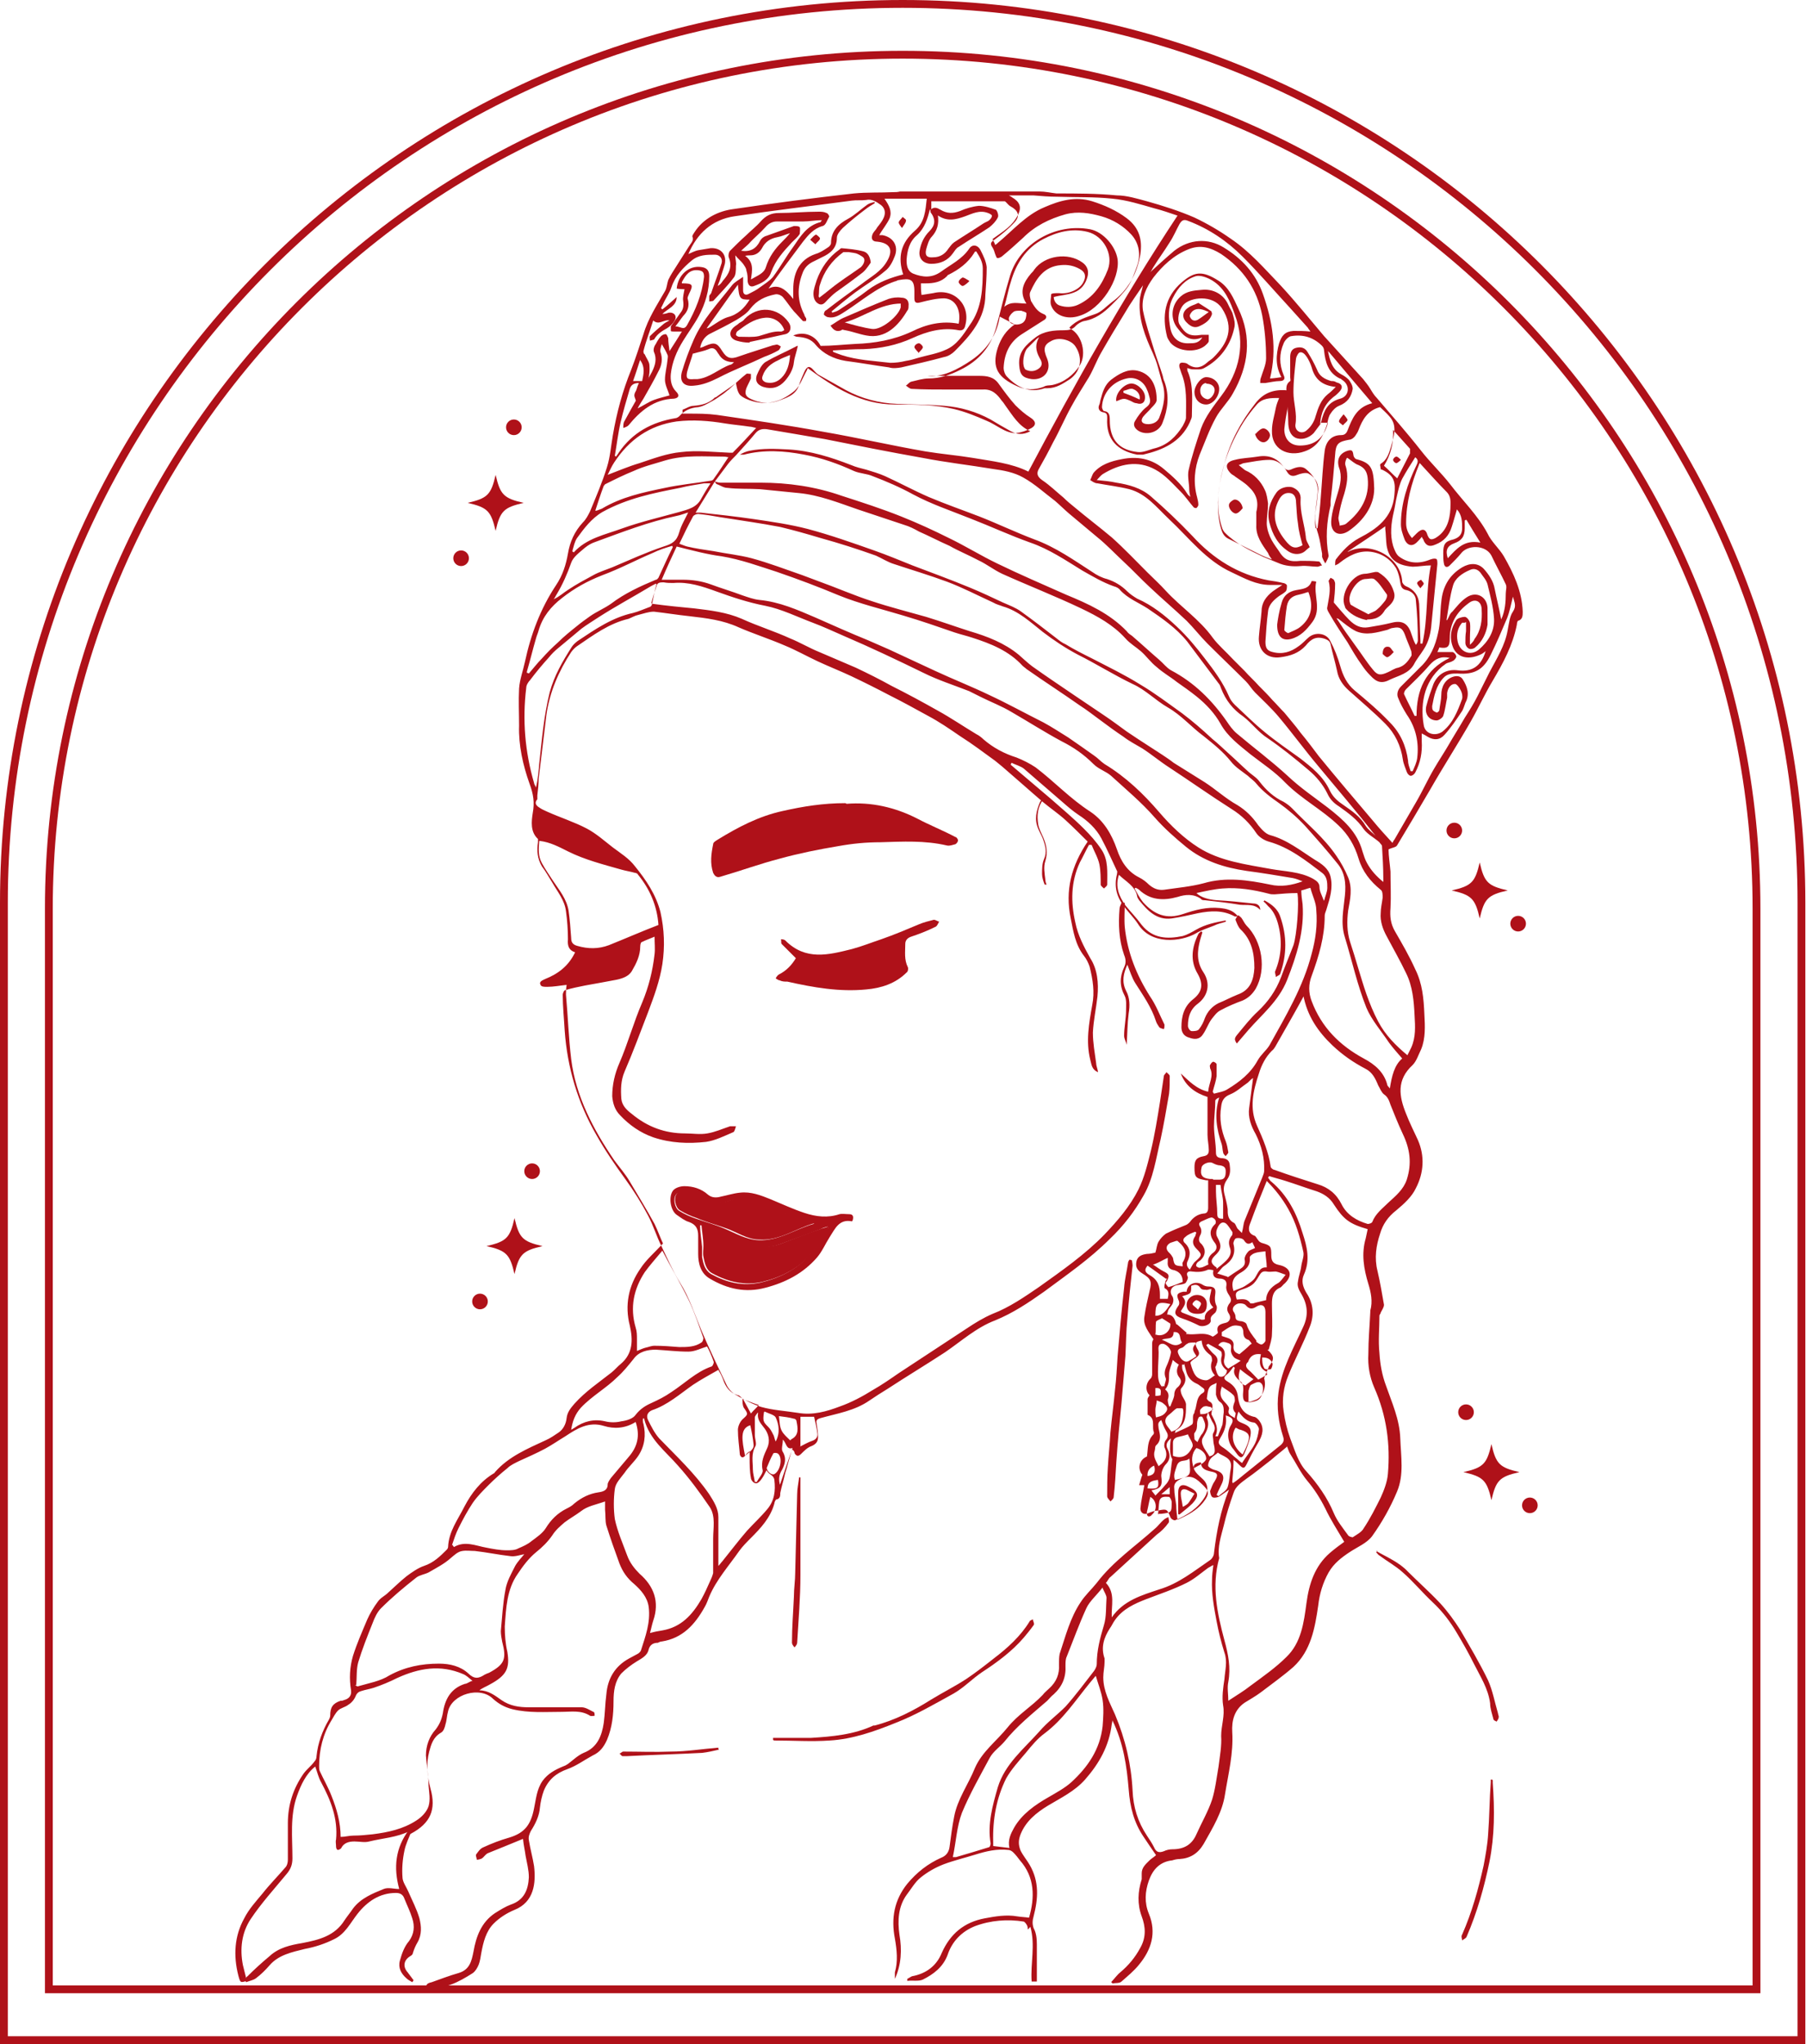 <?xml version="1.0" encoding="UTF-8"?>
<svg id="Layer_2" data-name="Layer 2" xmlns="http://www.w3.org/2000/svg" viewBox="0 0 27.73 31.38">
  <defs>
    <style>
      .cls-1 {
        stroke-width: .12px;
      }

      .cls-1, .cls-2 {
        fill: none;
        stroke: #af1119;
        stroke-miterlimit: 10;
      }

      .cls-3 {
        fill: #af1119;
        stroke-width: 0px;
      }

      .cls-2 {
        stroke-width: .12px;
      }
    </style>
  </defs>
  <g id="Text_Titles" data-name="Text / Titles">
    <g>
      <g>
        <g>
          <g>
            <path class="cls-3" d="m7.61,8.15c-.07-.3-.12-.36-.43-.43.3-.07.36-.12.43-.43.07.3.12.36.43.43-.3.07-.36.12-.43.43Z"/>
            <circle class="cls-3" cx="7.08" cy="8.57" r=".12"/>
            <circle class="cls-3" cx="7.89" cy="6.56" r=".12"/>
          </g>
          <g>
            <path class="cls-3" d="m7.9,19.56c-.07-.3-.12-.36-.43-.43.3-.07.36-.12.43-.43.07.3.12.36.43.43-.3.07-.36.12-.43.43Z"/>
            <circle class="cls-3" cx="7.37" cy="19.98" r=".12"/>
            <circle class="cls-3" cx="8.17" cy="17.98" r=".12"/>
          </g>
          <g>
            <path class="cls-3" d="m22.9,23.03c.07-.3.12-.36.43-.43-.3-.07-.36-.12-.43-.43-.07.3-.12.36-.43.43.3.07.36.12.43.43Z"/>
            <circle class="cls-3" cx="23.49" cy="23.11" r=".12"/>
            <circle class="cls-3" cx="22.51" cy="21.68" r=".12"/>
          </g>
          <g>
            <path class="cls-3" d="m22.72,14.1c.07-.3.12-.36.43-.43-.3-.07-.36-.12-.43-.43-.07.3-.12.36-.43.43.3.07.36.12.43.43Z"/>
            <circle class="cls-3" cx="23.31" cy="14.18" r=".12"/>
            <circle class="cls-3" cx="22.33" cy="12.75" r=".12"/>
          </g>
        </g>
        <g>
          <path class="cls-3" d="m6.29,28.11c-.2.1-.42.11-.62.16-.07.02-.15,0-.23,0-.08,0-.16.02-.2.1,0,.01-.04.03-.05.03-.02,0-.03-.03-.03-.05,0-.04-.01-.08,0-.11.03-.32-.08-.6-.23-.88-.04-.07-.06-.16-.09-.24-.14.11-.22.28-.28.45-.11.31-.07.64-.07.96,0,.1-.03.17-.09.24-.19.23-.39.45-.55.69-.14.21-.17.46-.12.71.02.08.04.16.06.24-.1.03-.1.03-.13-.08-.08-.31-.06-.61.09-.88.07-.14.18-.26.28-.38.11-.14.23-.26.35-.4.03-.03.04-.08.04-.12,0-.19,0-.37,0-.56,0-.28.08-.53.24-.76.05-.07.12-.12.17-.19.02-.02.03-.05.03-.08.02-.2.09-.39.19-.56.01-.02.02-.04.02-.06,0-.13.04-.19.16-.23.02,0,.03,0,.05-.01.08-.02.12-.07.11-.15-.03-.18-.02-.36.03-.53.06-.19.14-.37.22-.56.04-.09.1-.19.16-.27.04-.06.11-.09.16-.14.09-.08.18-.17.28-.25.08-.06.18-.13.27-.16.15-.05.25-.15.35-.25,0,0,.02-.02.02-.04.01-.24.15-.42.25-.62.11-.21.25-.39.45-.51,0,0,.01,0,.02-.02.21-.24.5-.36.78-.49.07-.03.14-.08.2-.12.07-.05.11-.13.12-.22.01-.09.06-.15.12-.22.17-.19.38-.33.57-.48.05-.04.09-.09.14-.13.19-.16.19-.37.14-.59-.08-.31-.02-.61.16-.87.09-.14.22-.25.35-.39-.04-.08-.08-.2-.13-.3-.12-.22-.25-.43-.38-.65-.07-.12-.16-.22-.24-.33-.32-.47-.59-.98-.66-1.55-.04-.33-.05-.66-.08-.99,0-.04,0-.09.01-.15-.1.01-.2.03-.3.03-.04,0-.09,0-.1-.03-.03-.05.03-.07.07-.09.2-.08.36-.2.46-.41-.09-.03-.12-.09-.11-.2,0-.14-.01-.29-.03-.43-.02-.17-.13-.3-.21-.44-.05-.08-.1-.17-.16-.25-.07-.12-.08-.24-.06-.37,0-.02,0-.04,0-.05-.12-.11-.1-.27-.08-.4.03-.16.01-.29-.05-.45-.1-.28-.17-.59-.16-.89,0-.19-.01-.38,0-.57.01-.14.06-.27.09-.41.09-.42.24-.82.48-1.18.1-.15.15-.31.18-.48.03-.18.1-.34.23-.48.05-.05.08-.11.11-.17.09-.22.19-.45.26-.68.05-.16.06-.32.09-.49.06-.35.15-.68.28-1,.07-.18.13-.37.19-.55.07-.24.21-.45.33-.66.03-.05.03-.11.05-.17.02-.04.04-.08.06-.11.09-.14.17-.27.26-.41.03-.05.08-.09.05-.15,0-.02.02-.04.03-.06.14-.22.37-.33.6-.36.61-.09,1.23-.17,1.85-.24.2-.02.41-.01.61-.02.03,0,.06,0,.1-.01.71,0,1.43,0,2.14,0,.09,0,.17.02.26.03.31,0,.62,0,.93.03.15,0,.31.05.46.09.25.07.5.15.73.25.19.09.38.2.55.32.3.2.53.47.78.73.23.25.44.51.66.77.2.22.4.44.6.66.04.05.08.1.11.15.03.05.06.1.1.14.23.27.46.53.68.81.14.18.31.34.45.52.19.25.42.47.57.75.06.13.18.23.25.35.15.26.28.54.29.85,0,.06,0,.12-.07.14-.01,0-.02.04-.02.06-.06.31-.21.59-.37.86-.12.2-.22.42-.34.63-.2.35-.42.69-.62,1.04-.17.29-.34.58-.51.86-.02.03-.07.03-.13.06,0,.1.02.22.03.34,0,.19.01.38,0,.56-.01.13,0,.24.07.36.11.19.22.38.31.58.11.22.13.45.14.69.01.18.02.37-.05.54-.04.08-.07.18-.13.24-.25.23-.21.48-.1.75.05.13.12.27.18.4.11.25.09.51-.03.74-.06.13-.18.24-.3.34-.13.1-.21.22-.25.36-.06.18-.09.37-.04.57.04.17.07.35.1.52,0,.04-.03.08-.05.12,0,.02-.02.03-.02.05,0,.19-.02.38,0,.57.01.17.04.34.1.5.09.26.21.52.22.81.01.28.06.56-.05.82-.1.24-.23.47-.38.68-.08.11-.23.17-.35.25-.12.08-.24.17-.32.31-.09.16-.14.33-.16.51-.05.34-.11.69-.38.94-.16.14-.33.26-.5.39-.08.06-.17.11-.25.16-.16.11-.2.28-.19.45.02.33-.06.64-.11.95-.04.28-.19.52-.33.77-.09.15-.21.22-.37.23-.04,0-.08.01-.11.02-.19.02-.3.14-.36.31-.06.17-.07.34,0,.51.12.29.04.55-.15.78-.08.1-.18.18-.27.26-.03.03-.09.02-.14.03,0,0-.01-.02-.02-.02.05-.05.09-.11.14-.15.13-.11.23-.23.31-.38.09-.16.08-.32.02-.48-.07-.19-.06-.38,0-.57,0-.03,0-.06,0-.09,0-.09.06-.14.12-.2.03-.03.07-.05.1-.08-.07-.1-.13-.19-.19-.28-.15-.22-.21-.46-.23-.73-.03-.36-.08-.71-.25-1.06,0,.03-.01.05-.01.06-.04.33-.19.6-.41.85-.16.18-.37.28-.57.4-.18.11-.34.24-.42.44-.03.08-.04.15,0,.25.04.08.1.15.14.22.15.26.13.52.06.79-.02.07-.02.12,0,.18.04.07.05.16.05.25,0,.19,0,.38,0,.57-.02,0-.05,0-.08,0-.02-.28.06-.56-.02-.84-.02.02-.02.03-.04.04,0-.02,0-.04-.01-.06-.01-.02-.03-.05-.05-.06-.25-.04-.51-.02-.75.07-.2.08-.35.23-.42.44-.07.19-.22.3-.38.38-.06.03-.16.01-.24.02,0-.01,0-.02,0-.03.02-.01.05-.03.07-.04.22-.04.38-.16.46-.36.13-.29.34-.47.66-.53.16-.03.33-.06.5-.03.06.01.11.01.18.02.09-.31.09-.62-.14-.88-.03-.04-.06-.08-.1-.12-.02-.02-.05-.04-.08-.04-.17-.02-.34.02-.5.07-.16.05-.33.09-.49.15-.13.05-.25.12-.35.2-.09.07-.15.18-.22.27-.13.18-.14.4-.11.61.04.23.03.46-.07.68,0-.03,0-.07,0-.1.05-.17.03-.35,0-.52-.06-.31-.01-.59.19-.84.15-.18.32-.31.52-.4.08-.03.12-.09.13-.17.02-.15.04-.31.07-.46.05-.27.22-.5.32-.75.11-.25.33-.41.5-.62.16-.2.37-.32.54-.5.03-.04.07-.07.1-.1.11-.1.16-.22.15-.37,0-.05,0-.11.01-.16.09-.27.16-.55.32-.79.07-.11.17-.2.25-.3.25-.33.59-.56.89-.83.05-.04.09-.1.14-.14.02-.02.05-.03.07-.04,0,.03.02.07,0,.09-.05.07-.11.13-.18.18-.24.22-.47.43-.71.65-.03.02-.04.06-.07.09.15.16.08.35.09.53,0,0,0,0,0,0,.18-.26.46-.34.73-.43.3-.09.53-.28.78-.45.03-.02.06-.07.06-.11.04-.33.1-.65.23-.97-.06.04-.11.08-.16.11-.03.01-.08.02-.1,0-.02-.02-.03-.07-.03-.09.02-.05.04-.11.07-.15.06-.1.05-.13-.06-.15-.08-.02-.15-.04-.15-.14-.12.01-.14.07-.08.15.03.04.07.07.1.1.09.08.1.18.04.28-.11.18-.27.28-.46.36-.02,0-.06-.02-.07-.05-.05-.12-.05-.13-.19-.1-.05,0-.1.02-.15.04-.06.03-.12,0-.12-.07.01-.12.04-.24.06-.36h-.08c.02-.06.03-.11.05-.16-.08-.09-.05-.23.07-.28.02-.12,0-.24.1-.34.01-.01.01-.04,0-.05-.02-.09.03-.2-.09-.25,0-.08,0-.16,0-.24,0-.02.02-.04.03-.06-.07-.07-.06-.19.02-.26.01-.01.02-.04.02-.06,0-.16,0-.32,0-.48,0-.03.02-.06.02-.06-.07-.11-.16-.21-.14-.34.02-.14.05-.27.08-.4.04-.15.02-.19-.11-.27-.08-.05-.11-.1-.09-.19.02-.08.09-.1.16-.11.04,0,.09-.01.13-.02.02-.06.02-.12.05-.17.03-.05.07-.09.11-.12.1-.05.2-.09.3-.13.03-.01.05-.03.07-.05.05-.07.12-.12.21-.13.05,0,.07-.03.07-.09,0-.14,0-.27,0-.42,0,0-.02,0-.03,0-.16-.03-.18-.04-.18-.2,0-.11.03-.15.14-.17.06-.01.08-.04.08-.09,0-.08-.02-.16-.02-.24,0-.19,0-.39,0-.58-.19-.06-.34-.17-.41-.36.12.11.24.24.42.28.01-.13.09-.24.03-.36,0-.02-.01-.04,0-.05.01-.02.03-.05.05-.05.01,0,.05.02.05.04,0,.06,0,.12,0,.18-.01.08-.04.16-.06.24,0,0,.01.02.02.03.07-.02.15-.03.21-.07.18-.11.35-.24.46-.44.05-.09.13-.15.18-.23.25-.45.52-.9.65-1.41.06-.22.09-.44.07-.67,0-.11-.06-.22-.09-.34-.05.01-.09.03-.14.04,0,.07.01.14.02.21.03.41-.09.79-.24,1.17-.13.32-.38.52-.59.76-.06.07-.12.14-.18.21-.04-.06-.04-.08.01-.14.1-.12.2-.25.31-.35.16-.15.28-.32.36-.53.06-.17.13-.33.19-.49.05-.15.09-.64.06-.8-.12,0-.23.01-.35.02-.03,0-.06,0-.09-.01-.23-.06-.47-.1-.71-.08-.13.01-.26.04-.4.07.07.07.19.1.31.11.19.01.38.03.56.05.05,0,.11.02.11.1-.09-.1-.2-.07-.31-.08-.18-.03-.36-.05-.54-.07-.02,0-.05,0-.06-.02-.11-.08-.24-.07-.36-.03-.22.06-.42.05-.59-.11-.01-.01-.03-.02-.05-.03,0,0-.01,0-.02.01.04.07.08.15.13.21.17.19.36.27.62.18.18-.06.36-.11.56-.09.1.01.2.03.28.13-.03,0-.04,0-.05,0-.18-.1-.37-.09-.57-.05-.13.03-.27.06-.4.08-.23.03-.37-.12-.5-.28-.01-.02-.03-.04-.03-.06-.03-.16-.18-.23-.28-.33-.06.18,0,.33.1.47.08.1.17.19.25.3.17.21.39.22.63.17.07-.02.14-.06.21-.1.14-.08.29-.11.45-.14,0,0,0,.02,0,.02-.06.02-.12.03-.18.06-.1.04-.2.07-.28.12-.23.13-.69.18-.89-.15-.06-.09-.14-.17-.2-.25-.12-.15-.17-.31-.12-.51,0-.02.01-.04,0-.05-.08-.17-.15-.33-.24-.5-.08-.15-.21-.27-.35-.36-.09-.06-.17-.13-.25-.2-.2-.17-.39-.34-.59-.51-.05-.04-.13-.06-.19-.09,0,0,0,.01-.01.02,0,0,0,.02.01.02.2.17.4.34.6.51.17.15.35.3.51.46.1.1.19.2.27.32.11.16.09.35.09.54,0,.02-.03.04-.05.06-.02-.02-.05-.04-.05-.06,0-.1,0-.21-.02-.31-.02-.1-.08-.2-.12-.3-.01,0-.02,0-.04,0-.05.09-.09.18-.14.27-.14.3-.14.61-.07.92.04.2.13.37.23.55.11.17.13.38.11.59-.02.18-.06.36-.07.55,0,.16.03.32.05.47,0,.04.02.08.03.14-.1-.04-.1-.12-.12-.19-.07-.28-.02-.56.03-.84.04-.2.01-.39-.04-.59-.02-.06-.05-.12-.09-.17-.13-.17-.16-.37-.2-.57-.09-.43.01-.81.26-1.18-.11-.11-.22-.22-.34-.33-.11-.1-.23-.18-.35-.28-.21-.18-.41-.36-.62-.54-.04-.03-.07-.06-.11-.09-.18-.13-.35-.26-.54-.38-.16-.11-.32-.22-.49-.31-.2-.11-.4-.22-.6-.32-.19-.1-.39-.2-.58-.29-.17-.08-.35-.15-.52-.23-.17-.08-.33-.17-.5-.24-.23-.1-.48-.18-.71-.28-.24-.11-.49-.14-.75-.17-.19-.02-.37-.05-.55-.07-.08,0-.16.03-.24.05-.05.01-.1.04-.15.06-.3.07-.54.25-.79.42-.03.02-.06.05-.09.09-.19.29-.33.61-.38.96-.04.33-.08.66-.12.99,0,.08-.01.16-.02.25,0,.02,0,.05,0,.06-.06.07,0,.11.05.14.03.02.06.03.1.05.2.09.42.16.61.26.15.08.27.19.4.29.12.09.25.17.34.29.17.21.32.43.39.7.06.27.07.53.03.8-.04.26-.13.5-.22.74-.12.31-.23.61-.36.91-.06.14-.06.28-.05.42.01.1.08.17.16.23.24.2.51.3.82.3.11,0,.23.02.34,0,.12-.02.23-.07.35-.11.03,0,.06,0,.09,0-.01.03-.02.08-.04.09-.14.06-.28.13-.42.15-.27.03-.54.02-.81-.07-.2-.07-.37-.19-.51-.34-.08-.08-.11-.18-.12-.29,0-.18.04-.35.11-.51.13-.3.22-.63.35-.93.1-.24.16-.48.19-.74.01-.08,0-.17,0-.27-.07.03-.13.05-.19.08-.02,0-.03.04-.03.07,0,.14-.06.26-.13.38-.05.08-.14.11-.23.13-.16.03-.32.06-.49.09-.1.02-.2.04-.3.07-.02,0-.04.05-.04.07,0,.18.02.37.03.55.04.57.2,1.11.49,1.61.13.23.28.45.44.67.13.18.25.37.35.56.08.15.13.32.21.48.09.19.17.37.28.55.15.24.23.5.34.76.12.28.25.55.38.82.03.06.09.12.15.15.12.07.25.14.38.18.18.05.37.06.56.09.23.04.44-.02.65-.1.17-.06.34-.15.5-.25.14-.08.27-.17.4-.26.35-.23.7-.46,1.05-.69.12-.08.25-.16.39-.22.26-.1.49-.26.71-.41.35-.25.71-.5,1.01-.81.2-.21.39-.43.52-.69.09-.18.14-.39.19-.59.06-.25.1-.5.14-.75.02-.13.04-.26.06-.4,0-.02.03-.04.04-.06.02.02.05.04.05.06,0,.09,0,.18-.01.27-.04.23-.08.47-.13.7-.07.29-.11.6-.26.86-.14.25-.31.47-.52.67-.31.31-.66.55-1.01.81-.24.17-.48.33-.75.44-.29.11-.52.32-.77.49-.29.19-.59.37-.88.56-.1.06-.19.12-.28.18-.23.16-.5.2-.75.27-.07.02-.07.04-.06.1.01.06.02.12.02.19,0,.07-.03.11-.1.14-.06.02-.11.07-.16.12-.04.04-.07.04-.1-.01,0-.02-.01-.04-.04-.06-.02.08-.05.17-.07.25-.01.05-.03.09-.04.14-.02.09-.05.18-.07.28,0,.04,0,.09-.06.1-.01,0-.03.04-.03.06-.06.22-.21.38-.36.53-.06.06-.13.13-.18.2-.16.23-.35.44-.46.7-.02.05-.04.11-.07.16-.15.27-.34.48-.66.53-.02,0-.04.01-.06.02-.07,0-.12.03-.14.1-.02.1-.11.14-.19.19-.08.05-.16.11-.23.18-.1.12-.12.27-.12.43,0,.2-.02.4-.1.59-.05.11-.11.19-.22.24-.13.07-.25.16-.39.21-.17.06-.29.16-.36.33-.03.08-.05.17-.06.26-.01.13-.07.25-.14.36-.02.04-.04.09-.03.14.02.13.06.27.08.4.03.26,0,.55-.3.67-.12.05-.23.12-.32.21-.12.12-.16.29-.19.45-.01.06-.02.13-.04.18-.02.05-.05.1-.09.13-.22.14-.44.26-.72.22,0-.06.05-.07.09-.08.14-.05.27-.1.41-.14.17-.05.2-.18.23-.33.04-.23.12-.45.33-.59.08-.05.16-.1.24-.13.21-.07.27-.23.28-.42,0-.11-.03-.22-.05-.33-.01-.08-.03-.16-.04-.26-.19.08-.37.15-.54.22-.04.02-.06.06-.09.08-.02.01-.05.02-.08.02,0-.03-.02-.06-.01-.08.03-.04.06-.09.11-.11.13-.06.26-.11.4-.15.23-.07.33-.19.38-.45.03-.14.04-.29.13-.42.08-.11.19-.17.31-.22.03-.01.05-.02.08-.04.08-.06.15-.13.24-.17.21-.08.28-.26.31-.46.02-.15.02-.29.04-.44.02-.24.13-.43.35-.55.04-.02.09-.05.13-.07.02-.01.04-.03.05-.05.07-.22.15-.43.12-.67-.02-.15-.12-.26-.22-.35-.11-.09-.18-.19-.23-.32-.07-.19-.14-.39-.2-.58-.02-.07-.01-.16-.02-.24,0-.04,0-.08,0-.13-.14.05-.27.07-.37.15-.08.06-.17.11-.25.17-.07.06-.14.12-.19.2-.07.1-.15.18-.25.26-.11.09-.2.21-.28.33-.17.24-.18.53-.2.81,0,.13.01.26.04.39.04.25-.01.36-.27.5-.05.03-.11.05-.16.09.14,0,.24.08.34.15.13.09.27.11.42.11.27,0,.54,0,.81,0,.06,0,.12.04.18.07.02,0,.02.04.02.06-.02,0-.05.01-.07,0-.14-.09-.29-.06-.44-.06-.25,0-.5.02-.75-.04-.12-.03-.21-.08-.3-.16-.2-.2-.63-.07-.69.19-.02.07-.02.14-.04.2-.01.05-.03.11-.07.13-.12.07-.15.18-.18.29-.05.19-.03.38.02.57.09.32,0,.53-.3.69-.03.01-.05.03-.08.04h0Zm5.12-6.63c.04.07.08.15.12.22.04-.05.08-.08.12-.13-.09-.03-.16-.06-.24-.09-.03-.02-.05-.06-.08-.06-.13-.04-.19-.13-.23-.25-.02-.05-.04-.09-.07-.14-.14.08-.27.15-.39.23-.2.14-.39.31-.63.39-.07.03-.09.09-.06.15.05.1.1.2.17.28.27.28.55.54.77.86.07.11.14.22.14.35,0,.15,0,.29,0,.44,0,.1,0,.2,0,.31.03-.03.04-.05.06-.07.13-.16.25-.32.38-.47.1-.11.21-.21.31-.33.11-.13.13-.28.11-.45-.01-.08-.09-.08-.12-.15-.03.06-.05.1-.08.14-.02.03-.06.07-.09.06-.03,0-.07-.05-.07-.08-.02-.1-.02-.21-.02-.32,0-.03,0-.06,0-.09-.03.02-.05.04-.07.07-.01.01-.03.03-.05.02-.01,0-.03-.03-.03-.04-.01-.13-.03-.25-.03-.38,0-.05.03-.12.07-.16.09-.08.09-.08.02-.18-.02-.04-.02-.09-.02-.13Zm-.44-14.09s.06.02.09.02c.21,0,.41,0,.62,0,.42,0,.84.06,1.24.2.31.1.62.2.92.32.25.1.49.21.73.33.25.12.49.27.74.39.35.17.7.32,1.06.48.34.14.67.29.93.56.02.03.05.05.08.07.14.12.28.25.42.37.06.05.11.12.18.16.36.19.63.46.86.79.04.06.09.13.15.18.26.22.53.42.78.65.19.18.41.33.62.49.23.18.45.37.53.67.02.06.04.13.07.18.06.11.14.2.25.29,0-.03,0-.04,0-.05,0-.17-.01-.33-.02-.5,0-.02-.03-.04-.04-.06-.08-.07-.18-.12-.24-.2-.1-.15-.24-.25-.38-.35-.08-.05-.14-.11-.18-.2-.07-.14-.17-.26-.29-.36-.2-.17-.41-.34-.63-.49-.14-.09-.24-.23-.37-.33-.16-.11-.27-.25-.34-.43-.01-.03-.02-.06-.04-.08-.16-.21-.32-.43-.48-.64-.17-.21-.39-.36-.61-.51-.14-.09-.3-.15-.42-.28-.02-.03-.06-.05-.1-.06-.17-.06-.32-.15-.48-.24-.26-.16-.51-.33-.8-.43-.31-.11-.61-.25-.92-.37-.3-.12-.6-.22-.88-.37-.2-.11-.41-.2-.62-.28-.09-.04-.2-.04-.29-.08-.24-.11-.49-.2-.76-.25-.31-.06-.62-.08-.93,0-.02,0-.04,0-.06,0,.05-.03.1-.05.15-.06.2-.04.4-.03.6-.02.34.02.65.12.96.24.07.03.15.05.23.07.1.03.2.06.29.1.22.1.44.22.67.32.26.11.52.2.78.3.28.11.55.24.84.35.33.12.61.32.89.5.07.05.15.09.23.11.12.04.22.1.31.19.04.04.1.08.15.11.23.1.43.26.61.43.16.15.3.32.43.49.14.18.28.37.37.58.02.05.05.09.09.13.15.14.3.29.46.42.17.14.36.27.54.4.18.14.36.28.46.5.05.1.12.16.21.22.13.09.26.18.34.32.04.06.1.1.15.15-.29-.37-.59-.72-.88-1.07-.21-.25-.4-.51-.61-.76-.11-.13-.24-.25-.36-.37-.05-.05-.09-.12-.14-.17-.19-.19-.39-.38-.59-.58-.11-.11-.21-.24-.32-.35-.19-.18-.38-.34-.57-.52-.13-.12-.26-.26-.39-.38-.14-.13-.27-.27-.42-.39-.14-.12-.29-.24-.43-.36-.07-.06-.14-.13-.21-.19-.16-.12-.31-.26-.49-.36-.14-.08-.31-.11-.46-.13-.36-.06-.72-.1-1.08-.17-.51-.09-1.01-.19-1.51-.29-.29-.05-.58-.1-.88-.15-.07-.01-.13,0-.18.06-.1.12-.2.23-.3.34-.04.04-.08.08-.12.13-.07.09-.14.19-.21.28-.1.16-.19.31-.29.47.03,0,.05,0,.08,0,.27.03.55.06.82.1.27.04.55.08.82.15.34.09.68.21,1.02.33.2.07.39.15.59.23.29.11.59.22.88.34.17.07.34.15.51.23.09.04.2.08.28.14.18.13.35.26.53.4.05.04.1.08.15.1.13.08.27.15.41.22.25.13.5.25.74.4.22.13.43.29.64.44.16.12.31.25.46.39.1.08.19.17.28.25.09.08.17.16.26.24.06.06.14.1.19.17.1.13.22.24.37.31.05.03.09.06.13.1.23.24.49.45.68.73.07.1.13.21.18.33.07.17.03.34,0,.51-.02.16-.02.32.03.48.09.27.16.54.25.8.05.14.11.29.18.42.11.21.27.37.45.52.02-.04.04-.08.06-.12.07-.16.06-.32.05-.49-.01-.22-.03-.45-.13-.65-.09-.19-.2-.38-.3-.57-.06-.11-.1-.23-.09-.35,0-.08.02-.16.03-.24,0-.04,0-.1-.03-.12-.16-.13-.28-.28-.34-.48-.06-.2-.16-.37-.31-.51-.25-.24-.56-.4-.81-.65-.16-.17-.36-.3-.54-.44-.17-.14-.35-.27-.46-.47-.09-.16-.22-.3-.37-.42-.1-.08-.2-.15-.3-.22-.1-.08-.21-.14-.31-.23-.09-.07-.16-.17-.24-.24-.08-.07-.17-.12-.24-.2-.19-.21-.43-.34-.68-.46-.4-.19-.81-.35-1.21-.53-.13-.06-.24-.15-.37-.21-.15-.08-.3-.14-.44-.22-.16-.07-.31-.15-.47-.22-.07-.04-.15-.08-.22-.1-.24-.08-.48-.16-.72-.24-.29-.1-.59-.22-.9-.25-.2-.02-.4-.04-.6-.06-.17-.01-.34,0-.5-.02-.06,0-.11-.04-.17-.06Zm3.31-4.18c-.04.15-.08.29-.2.4-.12.1-.15.24-.16.38,0,.08.01.17.1.21.15.06.29.07.43-.03.15-.11.32-.19.43-.35.05-.08.14-.06.18.03.04.08.08.16.09.25,0,.14-.01.28-.02.42,0,.37-.23.63-.47.87-.04.04-.1.08-.16.09-.22.06-.44.11-.66.16-.06.01-.13.02-.19,0-.22-.03-.44-.07-.67-.1-.18-.03-.34-.11-.45-.24-.08-.1-.17-.12-.29-.13-.02,0-.03-.01-.06-.02.17-.07.34,0,.42.16.17,0,.35-.02.53-.03.3-.01.59-.06.87-.19.22-.11.46-.17.72-.12.04-.2-.04-.38-.22-.39-.12,0-.24.03-.36.06-.07.02-.1.01-.1-.06,0-.04,0-.07,0-.11,0-.19-.07-.2-.24-.17-.02,0-.04.02-.06.02-.29.1-.51.3-.76.46-.08.05-.16.11-.26.09-.03,0-.06-.03-.07-.04,0-.02.01-.06.04-.07.18-.14.36-.27.54-.4.14-.11.3-.19.39-.35.1-.17.05-.28-.15-.3-.08,0-.1-.05-.07-.12.02-.04.05-.06.07-.1.04-.05.08-.1.1-.15.03-.07.02-.14-.04-.19-.07-.05-.14-.1-.23-.08-.07.01-.15,0-.22.01-.6.08-1.2.15-1.8.24-.35.05-.58.27-.71.58.05-.02.1-.05.16-.06.06-.01.12-.02.18-.03.15-.01.25.09.22.24-.02.08-.05.15-.07.23-.01.04-.03.07-.04.11.04-.02.06-.05.08-.08.09-.1.15-.21.09-.36-.01-.03,0-.08.02-.1.08-.08.16-.16.25-.24.07-.07.15-.13.22-.21.08-.09.16-.13.28-.13.2,0,.4-.02.61-.02.04,0,.08,0,.12.02.02,0,.05.05.04.06-.03.05-.05.13-.1.14-.14.04-.22.14-.3.24-.18.24-.36.48-.53.72.16-.08.27.02.38.16,0-.07,0-.11,0-.15,0-.23.08-.45.34-.54.07-.02.13-.06.19-.1.02-.01.05-.04.05-.07,0-.18.11-.29.26-.37.11-.06.2-.15.3-.22.03-.02.07-.03.11-.04,0,0,0,.01,0,.02-.05.03-.1.06-.15.1-.12.09-.23.18-.34.28-.04.04-.09.1-.09.15,0,.16-.1.24-.23.3-.04.02-.08.04-.12.06-.09.04-.15.1-.18.19-.08.21-.08.42.03.63,0,.02.02.04.03.06,0,.01,0,.04-.01.04,0,0-.03,0-.04,0-.05-.05-.09-.1-.14-.15-.06-.07-.11-.15-.17-.22-.03-.03-.08-.05-.12-.04-.15.03-.28.09-.38.22-.05.07-.13.12-.21.17-.14.08-.28.15-.42.22-.07.04-.12.11-.14.21.04-.01.06-.02.08-.03.14-.06.18-.05.26.08.07.11.13.13.26.08.17-.06.34-.11.52-.17.02,0,.04-.01.06-.01.02,0,.04.02.06.03-.01.02-.02.05-.04.06-.07.04-.14.07-.22.1-.23.11-.47.2-.7.32-.12.06-.24.11-.37.12-.16.02-.23-.06-.19-.21.05-.17.11-.33.18-.49.14-.32.38-.57.59-.84.04-.05.1-.08.17-.13,0,.08,0,.14,0,.21,0,.06.04.08.09.05.06-.03.12-.06.17-.1.07-.05.15-.1.2-.16.11-.15.2-.31.31-.46.11-.16.21-.33.42-.38,0,0,.01-.02.02-.03-.1,0-.19.02-.29.02-.13,0-.26,0-.4,0-.07,0-.13.03-.18.09-.08.09-.17.16-.25.25-.04.04-.08.07-.12.11.14.02.23-.03.29-.15.02-.04.06-.07.1-.08.14-.05.28-.1.42-.15.03,0,.08,0,.09.02.01.02,0,.07,0,.1-.03.05-.08.09-.12.13-.13.14-.25.27-.32.46-.04.12-.15.17-.26.21-.05.02-.09,0-.1-.07,0-.06,0-.11-.02-.17,0-.03-.03-.07-.05-.1-.03-.04-.07-.07-.12-.13,0,.06.02.11.01.16,0,.07,0,.15-.04.19-.09.12-.2.23-.3.34-.01.02-.05.01-.07.02,0-.03,0-.05,0-.08,0-.02.02-.03.03-.05.05-.15.11-.3.16-.46.02-.07-.03-.13-.1-.13-.13,0-.25,0-.36.09-.13.11-.25.23-.31.41-.03.09-.09.17-.13.26-.01.02-.02.04-.03.06l.02.02c.08-.06.15-.13.22-.19,0,.14-.14.18-.22.26.04,0,.07-.01.1-.02.08-.01.13.05.09.12-.03.05-.07.09-.12.12-.07.04-.14.08-.19.16,0,.02-.05.02-.07.03,0-.02-.01-.06,0-.07.06-.06.13-.12.19-.17.03-.03.07-.05.11-.07-.09-.02-.16.08-.25,0-.05.16-.11.31-.15.47,0,.01,0,.04.02.05.02.05.06.1.07.15.02.19-.04.36-.13.52-.01.02-.05.03-.08.04,0-.03-.02-.05-.02-.08,0-.03.02-.06.03-.08.01-.03.02-.07.04-.11-.08,0-.12.03-.14.09-.05.17-.1.34-.14.51-.04.17-.06.35-.09.52,0,0,.01,0,.02.01.01-.02.03-.04.04-.06.21-.31.51-.47.87-.53.02,0,.05-.02.06-.03.08-.09.17-.13.29-.14.07-.01.14-.05.21-.09.06-.03.11-.07.17-.11.03-.02.06-.05.09-.07.09-.08.18-.17.27-.24.01-.01.04,0,.07,0,0,.02,0,.05,0,.07-.02.05-.05.1-.07.15-.03.09-.01.13.08.17.13.06.26.07.39.03.14-.05.29-.09.34-.25.02-.07.05-.13.08-.2.04-.09.08-.1.14-.03.03.03.05.06.09.08.14.08.27.15.41.23.24.13.51.2.78.21.24.01.49.01.73.03.25.02.49.09.71.21.1.06.2.12.31.18.09.05.19.06.3,0-.18-.08-.27-.24-.38-.39-.02-.03-.04-.06-.06-.08-.07-.1-.15-.18-.29-.17-.18,0-.36,0-.54,0-.18,0-.37,0-.55-.01-.03,0-.06-.03-.09-.05.03-.02.05-.05.08-.06.09-.02.18-.05.27-.05.17,0,.32-.05.48-.13.29-.14.48-.36.56-.67.07-.26.13-.52.21-.78.15-.49.69-.81,1.23-.71.2.04.39.26.42.46.04.3-.25.77-.59.87-.18.06-.37,0-.43-.16-.02-.05,0-.12,0-.17,0-.02.08-.02.12-.02.14.02.31-.05.37-.16.05-.09.04-.16-.05-.21-.09-.05-.18-.07-.29-.06-.26.02-.38.21-.47.41-.02.04,0,.1.01.14.05.08.09.16.19.2.06.02.06.07,0,.1-.11.07-.22.14-.33.21-.19.12-.27.3-.28.52,0,.04.02.1.05.13.16.17.35.26.58.18.01,0,.03,0,.04,0,.14,0,.24-.07.35-.14.19-.14.18-.35.09-.49-.06-.11-.25-.16-.37-.1-.12.06-.14.12-.07.28.07.18-.05.33-.24.31-.14-.02-.18-.07-.19-.21-.02-.21.11-.32.25-.43.13-.1.29-.11.44-.11.07,0,.13-.01.18-.07.03-.03.08-.06.12-.07.18-.03.31-.13.43-.25.09-.09.18-.18.25-.28.06-.09.1-.21.14-.32.06-.17.03-.35-.09-.48-.12-.13-.28-.23-.46-.28-.18-.05-.36-.08-.55-.03-.25.07-.47.18-.65.36-.11.1-.22.2-.33.29-.02.01-.05.03-.07.02-.01,0-.02-.04-.03-.06-.01-.03-.02-.07-.04-.1-.04-.06-.03-.08.03-.12.11-.08.22-.17.31-.27.09-.1.05-.18-.06-.24-.04-.02-.06-.06-.09-.08h-1.13v.19h0Zm6,3.28s.01-.02.01-.03c.04-.16.1-.29.29-.34.14-.04.15-.2.04-.28-.02-.01-.03-.03-.05-.03-.18-.09-.22-.25-.24-.43,0-.02-.01-.05-.03-.07-.13-.13-.29-.18-.47-.15-.04,0-.1.06-.12.11-.07.16-.07.32,0,.49.03.06,0,.09-.06.09-.07,0-.15.02-.22.03-.03,0-.05,0-.08,0,0-.03,0-.06.01-.08.03-.1.08-.2.08-.3,0-.22-.02-.45-.06-.66-.08-.4-.29-.71-.63-.94-.16-.1-.32-.15-.51-.07-.22.09-.39.25-.53.43-.11.15-.19.32-.16.51.04.2.11.4.17.6.04.13.09.26.13.39.01.03.01.06.03.1.08.22.05.43-.03.63-.05.14-.23.2-.36.13-.07-.04-.1-.1-.06-.16.04-.07.1-.15.16-.2.07-.05.08-.09.06-.16-.01-.04-.02-.08-.04-.12-.05-.13-.18-.2-.31-.17-.22.05-.37.22-.38.44,0,.02.02.06.03.06.08.01.09.06.09.14,0,.31.15.46.43.49.09.01.18-.04.27-.06.19-.05.32-.18.42-.34.02-.04.05-.09.05-.13,0-.23.02-.46-.07-.68-.01-.03-.02-.06-.03-.09-.01-.06.01-.08.07-.07.02,0,.05.01.07.03.11.07.2.04.28-.03.03-.03.07-.05.1-.08.22-.22.33-.45.13-.76-.14-.21-.48-.17-.59-.05-.07.08-.1.23-.06.3.09.15.16.19.34.16.01,0,.02,0,.03,0,.03,0,.08,0,.08,0,0,.03,0,.07,0,.1-.01.03-.04.05-.06.07-.14.11-.41.09-.53-.05-.02-.03-.04-.06-.05-.09-.08-.32-.04-.61.23-.84.19-.16.31-.18.56-.02.16.1.23.27.3.42.22.45.16.89-.08,1.31-.07.13-.19.24-.26.37-.1.18-.17.38-.25.57-.08.21-.1.43-.04.65.01.04.02.08.02.12,0,.02-.02.04-.03.05,0,0-.03,0-.04-.01-.07-.08-.13-.17-.2-.24-.12-.12-.24-.26-.39-.34-.27-.15-.55-.09-.81.07-.03.02-.05.05-.09.09.11.01.21.02.3.04.19.03.38.08.53.21.22.19.44.4.64.61.32.35.7.59,1.17.68.07.01.14.02.22.04.02,0,.06.02.06.04,0,.03,0,.07-.02.09-.03.03-.07.05-.1.07-.08.06-.16.13-.17.24-.02.15-.03.31-.04.46,0,.09.02.14.11.16.15.04.28,0,.4-.09.06-.04.11-.1.16-.14.1-.08.26-.06.32.05.07.13.12.26.16.4.04.14.1.27.22.37.18.15.37.31.54.49.16.16.25.36.28.59,0,.05.02.1.04.16,0,0,.02,0,.03,0,.03-.07.06-.13.07-.2.03-.24-.02-.47-.16-.67-.05-.08-.1-.17-.13-.25-.03-.06-.01-.13.04-.18.1-.1.2-.2.3-.3.15-.14.23-.33.27-.52.04-.16.03-.32.05-.48.02-.23.12-.41.32-.53.12-.07.24-.07.33.02.08.09.15.19.17.31.03.15.07.31.1.47.06-.13.07-.27.07-.4,0-.05.02-.1,0-.14-.07-.15-.15-.29-.22-.44-.09-.17-.37-.17-.47-.03-.05.06-.11.12-.17.18-.04.04-.08.03-.09-.03-.01-.05-.01-.11-.01-.16,0-.14.03-.18.16-.21.09-.03.13-.08.13-.17,0-.1,0-.2-.08-.29-.03.1-.05.18-.08.27-.04.13-.12.22-.25.27-.09.04-.14.02-.18-.06,0-.02-.02-.03-.03-.06-.02.03-.04.05-.06.07-.07.08-.15.08-.2-.02-.03-.08-.06-.16-.06-.24,0-.32.1-.62.24-.91.03-.06.02-.09-.02-.12-.07.11-.14.22-.2.33-.04.08-.06.17-.08.26-.02.08-.03.17-.05.25-.04.17-.06.35-.01.52.02.06.05.14.1.17.14.1.3.11.47.04.03-.01.06-.02.09-.01.02,0,.02.05.02.08-.03.3-.06.61-.09.91-.01.14-.04.28-.12.4-.05.08-.11.15-.15.23-.08.14-.23.17-.36.23-.13.07-.21.05-.31-.06-.05-.05-.09-.1-.13-.16-.08-.11-.15-.23-.22-.35-.1-.15-.2-.3-.29-.46-.01-.02-.03-.05-.02-.08.02-.13.06-.26.02-.4,0-.01.02-.03.03-.05.02.01.04.02.05.03.01.02.02.04.02.06,0,.1-.01.2-.02.29.08.09.15.18.24.27.08.08.17.13.29.11.12-.02.24-.04.36-.07.16-.04.25.01.3.17.02.06.04.12.07.17.02-.02.03-.05.03-.07,0-.2-.01-.41-.03-.61,0-.08-.06-.14-.14-.16-.07-.01-.09-.05-.1-.12-.01-.07-.03-.15-.06-.21-.09-.15-.23-.24-.4-.26-.18-.02-.33.06-.47.17-.02.02-.05.03-.07.04,0-.03,0-.07.01-.09.1-.13.21-.25.36-.33.27-.14.51-.31.54-.66.02-.2,0-.3-.19-.39,0,0-.02,0-.02-.01,0-.03-.02-.07,0-.08.1-.06.13-.17.16-.27.04-.15.1-.31-.02-.45-.05-.06-.11-.11-.15-.15-.19.05-.27.19-.33.35-.01.03-.03.06-.05.09-.02.03-.06.06-.09.06-.17.03-.21.06-.22.23-.02.24-.04.47-.07.71,0,.02,0,.05,0,.07-.06.25-.08.51-.03.77,0,.03-.03.08-.05.12-.02-.03-.04-.07-.05-.1,0-.01,0-.03,0-.05-.02-.1-.03-.2-.06-.3-.04-.12-.06-.24-.04-.36.02-.11.03-.22.04-.33,0-.11-.06-.19-.15-.24-.04-.02-.12,0-.17.02-.07.03-.12.02-.16-.05-.06-.1-.14-.18-.27-.18-.13,0-.26.03-.39.05-.02,0-.04.02-.08.03.04.03.07.06.1.08.14.06.24.17.3.3.03.06.04.14.05.21,0,.1-.02.2-.02.3,0,.07.02.14.05.21.03.07.08.14.13.21.09.15.17.18.34.16.09,0,.18,0,.28.01.02,0,.03.04.05.06-.02,0-.05.02-.07.02-.09,0-.17-.02-.26-.01-.12.01-.24,0-.35-.05-.07-.03-.15-.06-.22-.09-.21-.1-.42-.2-.59-.37-.02-.02-.03-.04-.04-.06-.12-.34-.06-.67.03-1,.09-.34.25-.64.47-.92.12-.16.27-.22.46-.21.07,0,.11.05.09.12-.01.05-.04.1-.05.15-.02.11-.04.22-.05.33,0,.15.09.25.24.25.22,0,.37-.11.43-.35h0Zm-2,1.15c-.01-.05-.02-.08-.02-.12,0-.1-.03-.21-.01-.3.05-.22.12-.43.19-.64.07-.19.19-.34.31-.5.28-.37.38-.8.21-1.25-.07-.2-.15-.4-.34-.52-.08-.05-.19-.09-.26-.07-.16.05-.27.17-.35.33-.08.15-.07.31-.04.47.03.15.13.24.29.23.07,0,.15,0,.2-.09-.17.07-.27,0-.37-.13-.13-.15-.11-.37.04-.5.09-.08.2-.09.32-.1.18-.02.34.07.41.23.02.05.06.1.07.15.02.07.04.14.02.21-.06.27-.22.48-.46.61-.05.03-.12.02-.18.02-.02,0-.05-.01-.08-.02,0,.03,0,.05.01.06.09.22.06.45.06.68,0,.03-.02.06-.03.09-.14.31-.42.43-.72.5-.03,0-.06,0-.09,0-.3-.06-.48-.23-.46-.56,0-.05,0-.08-.06-.09-.06-.01-.09-.06-.06-.12.01-.02.01-.05.02-.08.03-.11.06-.22.16-.3.12-.09.25-.17.4-.14.23.05.3.25.3.45,0,.04-.05.09-.08.12-.04.05-.09.09-.13.14-.04.06-.02.1.05.11.08.01.17-.02.2-.1.07-.18.11-.36.04-.55-.02-.07-.04-.15-.06-.22-.02-.08-.05-.15-.08-.22-.12-.26-.22-.52-.2-.8,0-.07.03-.15.05-.24-.1.15-.19.27-.27.41-.13.21-.25.41-.37.62-.07.12-.12.26-.19.38-.09.15-.19.3-.27.45-.1.18-.18.37-.28.55-.07.14-.14.27-.22.41-.04.07-.02.12.05.17.12.08.22.18.33.27.05.05.11.1.16.14.19.16.39.31.58.47.19.17.37.36.55.54.09.09.19.18.28.28.23.25.52.44.72.72.09.12.21.22.31.33.06.06.12.12.18.18.07.08.15.15.22.23.07.07.14.14.21.22.06.06.12.13.18.19.08.1.17.2.25.31.1.12.19.24.28.36.27.33.55.66.83.99.09.11.19.22.3.34.01-.02.02-.04.03-.05.11-.19.22-.38.33-.57.1-.17.18-.35.28-.52.07-.12.15-.24.22-.36.08-.14.17-.28.25-.42.07-.11.14-.22.2-.34.06-.12.12-.24.18-.36.11-.21.24-.41.28-.65.02-.1.03-.21.08-.28.06-.09.02-.15,0-.23-.03.12-.05.23-.09.33-.08.19-.16.38-.25.56-.11.23-.25.31-.51.29-.08,0-.16,0-.22.07-.11.12-.14.27-.17.43,0,.02,0,.05.01.06.01.02.04.03.06.04.01,0,.04-.02.04-.04.01-.08.03-.16.03-.23,0-.13.06-.24.18-.28.06-.02.12-.01.15.04.07.11.11.23.04.36-.02.05-.03.1-.06.14-.08.12-.16.24-.26.35-.07.08-.16.09-.26.03-.03-.02-.05-.03-.09-.05,0,.05,0,.08,0,.12.01.17-.02.33-.1.48-.01.02-.04.05-.07.05-.02,0-.05-.03-.06-.06-.02-.06-.05-.12-.06-.19-.03-.21-.12-.4-.27-.55-.18-.18-.37-.34-.56-.51-.09-.08-.16-.18-.18-.3-.03-.14-.07-.27-.1-.41-.01-.04-.03-.06-.08-.08-.14-.05-.22,0-.3.1-.11.12-.24.16-.39.18-.21.03-.35-.11-.33-.32.01-.13.03-.25.04-.38,0-.14.07-.23.17-.31.04-.03.09-.06.15-.1-.08,0-.14,0-.19,0-.21,0-.39-.1-.58-.19-.4-.18-.66-.53-.97-.82-.19-.18-.35-.39-.61-.46-.16-.04-.33-.06-.49-.09-.04,0-.08-.03-.11-.05.02-.04.03-.08.05-.11.11-.13.27-.18.43-.21.24-.05.46-.01.65.15.13.11.27.23.36.38.01.02.03.03.06.06Zm-7.87.7c.06.02.1.04.14.05.13.03.26.05.4.07.2.04.4.06.59.11.26.07.52.17.78.26.08.03.16.06.24.09.28.1.55.22.83.31.27.09.55.16.83.24.23.07.45.15.67.22.27.08.53.18.75.36.07.06.13.12.21.18.21.15.42.29.64.44.15.1.31.21.46.31.12.08.24.17.35.25.06.04.12.08.18.12.12.08.25.16.37.24.06.04.12.08.17.12.16.1.32.2.48.3.17.11.32.25.5.35.13.08.23.18.32.31.05.06.11.13.18.15.26.07.47.24.69.38.1.06.21.13.24.26.04.17-.01.33-.06.49-.01.04-.03.07-.03.11,0,.32-.09.62-.2.92-.05.13-.05.26,0,.39.15.4.43.68.8.88.17.09.31.21.36.4,0,.02.02.03.04.06.03-.19.07-.36.19-.46-.07-.08-.14-.16-.2-.24-.12-.18-.27-.35-.35-.54-.14-.35-.22-.72-.33-1.08-.07-.22-.02-.43,0-.64.02-.19,0-.36-.12-.5-.16-.2-.32-.38-.49-.57-.12-.13-.26-.25-.4-.35-.13-.09-.25-.18-.35-.3-.04-.05-.09-.08-.13-.12-.09-.07-.19-.13-.26-.22-.12-.15-.27-.27-.42-.39-.19-.14-.34-.32-.55-.44-.19-.11-.34-.27-.54-.36-.29-.14-.56-.31-.84-.45-.19-.1-.37-.22-.54-.35-.19-.15-.37-.32-.61-.39-.05-.02-.1-.03-.15-.06-.24-.11-.47-.23-.71-.32-.27-.1-.54-.18-.81-.27-.1-.03-.19-.09-.28-.13-.28-.1-.56-.19-.85-.27-.2-.06-.41-.12-.62-.17-.31-.06-.61-.1-.92-.15-.11-.02-.23-.04-.34-.05-.03,0-.07.02-.08.04-.07.13-.14.27-.21.42Zm9.92,5.49c.02-.08.05-.14.05-.2,0-.08,0-.17-.08-.23-.25-.19-.5-.39-.82-.48-.07-.02-.15-.07-.19-.13-.1-.15-.22-.27-.38-.37-.33-.21-.64-.43-.96-.64-.14-.09-.27-.2-.41-.29-.1-.06-.2-.11-.29-.18-.12-.08-.23-.16-.35-.25-.11-.08-.21-.16-.32-.23-.27-.19-.55-.37-.82-.56-.02-.02-.04-.03-.06-.05-.21-.23-.49-.34-.77-.43-.09-.03-.18-.05-.27-.08-.26-.09-.52-.18-.79-.26-.33-.1-.67-.18-.99-.31-.31-.13-.63-.25-.95-.36-.28-.09-.55-.19-.85-.24-.23-.03-.45-.09-.69-.15-.07.15-.15.32-.23.51.12,0,.22,0,.32,0,.15,0,.29.02.43.07.16.06.33.11.49.17.09.03.17.06.26.07.31.03.58.15.86.27.27.12.54.24.81.35.11.05.21.09.32.14.24.11.47.22.71.33.28.13.56.24.83.37.28.13.55.28.83.42.13.07.25.15.38.23.13.09.26.18.4.28.06.04.1.09.16.13.33.2.6.46.84.74.18.21.38.4.6.54.33.21.73.26,1.11.33.22.04.45.04.65.15.05.03.1.06.1.13,0,.06.03.11.06.19Zm-1.71,10.2s-.05.03-.07.04c-.11.08-.21.17-.33.23-.2.1-.41.17-.62.25-.18.07-.36.15-.48.32-.03.04-.05.09-.08.13-.09.14-.14.29-.08.46,0,.01,0,.03,0,.05,0,.08-.02.16-.02.24,0,.21.1.39.18.57.16.38.25.77.27,1.17.01.25.08.48.22.69.04.06.08.12.11.18.03.07.07.09.15.06.04-.02.09-.03.13-.03.18,0,.3-.07.37-.23.08-.18.18-.35.24-.53.05-.16.07-.34.1-.51.02-.16.05-.32.04-.47,0-.16.06-.31.03-.47-.02-.13,0-.27.02-.4.01-.14.05-.27,0-.41-.05-.16-.09-.32-.12-.48-.04-.21-.08-.43-.07-.64,0-.07.01-.14.02-.22Zm.87-5.98s-.01.02-.02.03c.02.02.03.05.05.06.25.21.39.49.48.79.07.21.12.42.02.64-.04.09-.02.18.04.28.11.16.12.35.05.52-.1.26-.23.5-.33.75-.07.17-.1.36-.07.55.02.14.05.27.1.41.07.18.12.37.25.51.17.19.32.4.42.64.05.12.14.23.22.34.01.02.06.03.07.03.06-.04.14-.08.17-.14.1-.15.18-.31.26-.47.05-.11.1-.24.11-.36.04-.46-.02-.9-.21-1.33-.07-.16-.1-.34-.09-.51,0-.22.02-.43.03-.65,0,0,0-.01,0-.02.04-.14.01-.28-.03-.41-.07-.23-.11-.46-.04-.7.01-.05.02-.09.03-.14-.28-.08-.37-.15-.52-.38-.06-.1-.15-.16-.26-.2-.16-.05-.32-.11-.48-.16-.09-.03-.18-.05-.27-.08Zm-9.47-8.78c.22.03.43.05.64.07.25.03.5.06.73.16.24.11.5.19.74.3.15.06.3.15.45.21.19.08.37.16.56.24.19.09.37.18.55.28.24.12.48.25.71.38.2.11.39.24.59.36.04.02.08.05.11.08.15.13.32.22.51.28.1.04.2.09.29.15.29.22.53.48.84.68.21.14.33.35.41.58.06.18.16.34.34.43.06.03.11.07.15.11.07.06.14.09.23.08.21-.03.42-.05.61-.1.34-.1.68-.05,1.02.02.17.04.34.01.5-.05-.05-.02-.1-.04-.15-.05-.24-.04-.48-.08-.71-.11-.34-.05-.66-.15-.93-.37-.17-.14-.33-.28-.48-.45-.2-.23-.44-.43-.67-.64-.08-.07-.19-.1-.27-.18-.15-.15-.31-.26-.49-.35-.26-.14-.51-.3-.77-.45-.15-.09-.31-.15-.47-.23-.06-.03-.12-.06-.18-.09-.23-.09-.48-.17-.7-.28-.41-.2-.81-.39-1.23-.57-.16-.07-.31-.14-.47-.2-.24-.09-.48-.21-.73-.26-.26-.05-.5-.13-.75-.22-.22-.08-.43-.15-.66-.13-.05,0-.1,0-.15-.01-.05,0-.1,0-.11.06-.03.09-.06.18-.08.26Zm.46-2.95s0,.02,0,.03c.03,0,.06,0,.09,0,.15,0,.29,0,.44.02.55.08,1.1.16,1.64.26.52.09,1.04.21,1.56.3.24.04.49.06.73.1.29.05.59.08.85.21.71-1.34,1.45-2.66,2.29-3.93-.12-.04-.23-.08-.35-.11-.21-.06-.43-.13-.65-.15-.28-.03-.56-.02-.85-.03-.12,0-.24-.01-.36-.02-.12,0-.25,0-.38,0,.02.01.04.02.05.03.12.07.15.15.09.27-.04.08-.1.15-.16.2-.07.06-.15.11-.23.17.01.03.03.05.04.09.02-.01.03-.02.04-.03.23-.19.43-.43.72-.55.23-.1.47-.17.73-.09.19.06.37.14.53.26.2.15.24.34.21.55-.05.3-.19.56-.44.74-.08.06-.16.15-.25.18-.14.05-.29.09-.4.21,0,0,.01.01.02.02.17.09.25.38.14.56-.1.15-.24.26-.42.3-.05.01-.09,0-.14.03-.14.05-.27.05-.4-.01-.29-.13-.4-.28-.3-.59.05-.15.13-.27.26-.36-.08-.04-.15-.08-.23-.12-.04.27-.19.5-.42.66-.23.16-.48.28-.69.25.21,0,.5,0,.79,0,.12,0,.23.01.31.13.08.11.16.22.25.32.07.07.15.14.23.19.08.05.1.11.02.16-.07.04-.16.07-.24.08-.17,0-.3-.13-.45-.19-.16-.07-.33-.14-.5-.18-.3-.07-.6-.07-.91-.07-.52,0-.93-.26-1.34-.56,0,.02-.02.05-.03.07-.05.09-.09.21-.17.28-.18.15-.39.23-.64.16-.07-.02-.15-.05-.2-.1-.04-.05-.05-.13-.06-.18-.09.07-.2.14-.31.22,0,0,0,0-.01,0-.09.09-.2.12-.33.13-.06,0-.11.04-.17.06Zm9.55,8.95c-.14.26-.28.5-.41.73-.03.05-.05.1-.09.13-.1.1-.16.22-.2.35-.09.27-.15.53-.03.8.09.2.18.41.21.63,0,.02.04.05.06.05.22.08.44.15.66.22.17.05.29.15.37.31.08.16.23.25.4.3.02,0,.06-.01.07-.03.05-.13.16-.21.25-.3.11-.1.23-.2.28-.35.08-.25.05-.47-.06-.7-.07-.15-.13-.3-.19-.45-.02-.06-.04-.12-.1-.16-.04-.03-.06-.09-.09-.14-.04-.1-.09-.2-.19-.25-.19-.1-.35-.21-.51-.36-.22-.21-.39-.45-.45-.78Zm-.27,6.94c-.08.07-.16.13-.24.2-.13.1-.25.2-.38.29-.08.06-.17.12-.2.22-.06.17-.11.33-.15.5-.04.16-.1.33-.07.5-.12.43-.03.85.08,1.26.06.22.1.42.06.64-.02.09,0,.19,0,.29.12-.08.24-.15.34-.23.19-.14.39-.28.55-.44.23-.22.27-.53.31-.83.04-.3.13-.57.36-.77.07-.06.15-.12.22-.17-.1-.17-.21-.34-.29-.51-.08-.16-.17-.3-.28-.43-.1-.12-.17-.27-.26-.41-.02-.03-.03-.07-.05-.12Zm-12.51,3.59c-.05-.04-.09-.08-.14-.1-.35-.15-.68-.09-1.01.06-.12.06-.24.11-.36.15-.06.02-.13.03-.19.05-.04.01-.07.03-.09.08-.02.05-.06.1-.11.13-.05.04-.12.05-.16.09-.04.04-.07.1-.1.15-.13.21-.19.45-.19.7,0,.03,0,.06.01.08.06.13.13.25.18.38.08.2.14.41.14.63.07,0,.13-.02.2-.02.1,0,.19-.01.29-.02.24-.03.47-.08.67-.21.08-.05.16-.13.19-.22.03-.1.01-.21,0-.32,0-.15-.03-.31-.04-.46,0-.15.05-.29.15-.4.06-.08.09-.15.11-.25.03-.21.12-.38.34-.45.03,0,.06-.03.12-.05Zm-1.8.07l.04.02c.17-.05.35-.08.49-.17.24-.13.49-.18.76-.18.17,0,.33.04.45.15.09.09.16.08.25.02.02-.01.04-.02.07-.03.24-.13.27-.21.2-.48-.01-.05-.02-.11-.02-.16.02-.21.03-.42.07-.63.02-.13.09-.25.15-.37.04-.07.1-.13.14-.18-.06.01-.14.04-.21.03-.18-.02-.37-.06-.55-.08-.06,0-.13-.01-.19,0-.07.01-.12.06-.18.11-.1.09-.22.15-.34.22-.06.03-.14.04-.19.08-.19.15-.37.3-.54.47-.06.06-.1.15-.13.23-.08.2-.16.4-.22.6-.03.11-.02.23-.03.35Zm4.43-4.1s-.01.02-.01.02c0,.02,0,.05.01.07.04.17.02.34-.08.49-.06.09-.15.17-.21.26-.06.08-.14.16-.15.25-.02.15-.02.31,0,.46.04.19.12.37.19.56.04.11.11.2.19.28.22.19.31.43.21.72-.02.06-.03.12-.05.19.07-.02.13-.03.19-.04.29-.05.46-.24.6-.48.05-.09.09-.18.13-.27.02-.04.04-.09.05-.13,0-.18,0-.36,0-.53,0-.16.04-.34-.05-.48-.15-.22-.31-.44-.49-.64-.19-.22-.44-.4-.52-.72Zm-2.93,1.95s.01.02.02.03c.17-.1.33-.02.5.01.1.02.21.04.31.04.06,0,.13,0,.18-.03.07-.03.14-.06.2-.11.08-.06.17-.12.22-.2.08-.13.18-.23.32-.3.04-.02.08-.04.12-.08.11-.09.23-.15.37-.17.07-.01.14-.03.14-.12,0-.03.03-.07.05-.1.09-.11.18-.21.27-.32.14-.16.18-.33.11-.54-.16.1-.33.11-.49.06-.23-.07-.41.04-.59.16-.1.06-.2.13-.31.19-.13.07-.27.13-.4.19-.06.03-.13.06-.18.11-.1.08-.2.17-.29.26-.08.08-.17.17-.24.27-.08.12-.15.25-.22.39-.04.08-.07.17-.1.26Zm11.98-.95c.06-.04.12-.09.18-.14.19-.15.37-.3.56-.45.04-.04.05-.07.03-.13-.07-.22-.1-.44-.07-.67.05-.37.23-.68.38-1.01.08-.17.07-.33-.02-.49-.04-.07-.08-.13-.06-.21.01-.08.04-.15.05-.23.01-.08.05-.16.03-.23-.05-.22-.11-.44-.23-.65-.09-.16-.2-.3-.33-.43-.09.22-.17.42-.25.64-.03.07-.05.16.06.2.02,0,.04.05.06.07.01.02.03.03.05.04.14.04.15.05.15.19,0,.08.02.13.12.15.15.03.23.14.09.28-.03.02-.05.06-.08.07-.11.05-.12.15-.12.25,0,.15.01.31,0,.46,0,.08-.03.16-.05.24-.02,0-.02,0-.02,0,.11.1.11.15.02.26,0,0,0,.02-.01.03-.02.05-.04.09-.06.15.04.13-.02.29-.13.33-.17.07-.21.04-.19-.15,0-.04,0-.09-.03-.12-.07-.06-.14-.12-.1-.22,0,0,0,0-.02-.02-.03.04-.06.09-.1.12-.07.05-.04.08.01.11.1.06.15.13.16.25.02.14.08.25.24.29.04,0,.09.06.11.1.06.12,0,.23-.06.33-.06.1-.11.2-.16.3-.03.06-.05.07-.1.02-.03-.03-.06-.06-.1-.09,0,.13-.01.24-.02.34Zm-2.09,2.94s-.07.08-.11.13c-.22.27-.41.56-.69.77-.11.08-.2.19-.29.3-.11.13-.22.25-.3.39-.15.3-.21.63-.2.98,0,.02,0,.04,0,.06.09.01.17.02.25.03-.03-.12.02-.22.07-.31.12-.21.32-.35.53-.47.12-.07.25-.14.35-.23.25-.23.44-.5.48-.86.01-.13.02-.27,0-.4-.02-.13-.07-.25-.11-.39Zm-8.56-12.8c-.01.12-.02.23.04.34.05.09.11.18.17.27.1.15.21.28.24.46.02.14.03.28.04.42,0,.06.02.1.09.12.17.05.33.05.49-.01.25-.1.5-.21.76-.31-.02-.29-.13-.55-.32-.78,0-.01-.03-.02-.04-.02-.07-.02-.14-.03-.21-.05-.28-.08-.56-.15-.82-.28-.14-.07-.27-.14-.43-.16Zm8.65,11.46c-.09.12-.2.21-.25.32-.11.24-.2.49-.3.74-.02.04-.02.09-.02.14.01.18-.05.32-.18.44-.04.03-.07.07-.1.1-.23.2-.47.39-.66.63-.07.08-.17.15-.22.24-.15.28-.31.56-.43.85-.08.21-.09.45-.14.68.02,0,.04,0,.05,0,.17-.05.34-.1.5-.15.02,0,.03-.04.03-.06-.05-.3.03-.58.11-.86.11-.36.4-.59.64-.86.12-.14.27-.25.4-.38.16-.18.3-.37.44-.55.02-.03.04-.07.04-.1,0-.21.05-.4.11-.6.04-.13.03-.28.04-.42,0-.04-.03-.08-.06-.15Zm3.46-18.98c.03.14.06.28.21.36.04.02.08.05.11.08.03.04.06.09.06.14-.02.12-.08.21-.21.26-.05.02-.1.07-.13.12-.03.04-.04.1-.05.15-.06.19-.14.36-.35.43-.25.09-.51-.03-.5-.32,0-.12.04-.24.06-.35.01-.05.03-.1.05-.15-.14,0-.26,0-.35.11-.07.08-.13.16-.19.25-.24.38-.38.79-.4,1.24,0,.14.01.28.05.41.02.07.05.12.11.15.16.08.32.16.48.24.06.03.11.05.19.08-.03-.04-.05-.07-.06-.1-.09-.13-.19-.26-.18-.43,0-.07,0-.13,0-.2.04-.16,0-.28-.12-.39-.06-.06-.13-.1-.2-.15-.02-.02-.05-.03-.07-.05-.1-.1-.08-.18.06-.21.11-.03.23-.03.35-.05.17-.03.3.02.4.16.04.05.07.06.13.03.07-.03.15-.05.21,0,.11.09.2.21.18.37-.01.12-.03.23-.04.35,0,.06,0,.13.01.19,0,0,.02,0,.03,0,.02-.16.04-.32.05-.48.02-.24.03-.48.06-.71.02-.15.11-.24.25-.24.05,0,.08-.02.1-.07.07-.18.14-.36.38-.42-.23-.27-.45-.53-.66-.78Zm-9.53,15.28c-.1.03-.19.08-.29.08-.17,0-.33-.02-.5-.03-.13,0-.26.03-.34.14-.08.1-.16.2-.25.28-.17.17-.39.29-.56.47-.09.1-.13.21-.15.34.02-.01.03-.02.05-.03.14-.1.3-.14.47-.1.08.02.17.02.25,0,.08-.01.18-.04.22-.1.07-.09.15-.14.24-.18.11-.05.21-.1.31-.17.2-.13.38-.31.61-.39.02,0,.04-.05.04-.07-.03-.09-.07-.18-.11-.25Zm-.69-1.47c-.1.12-.19.22-.27.33-.17.26-.23.54-.14.85.02.06.02.12.02.18,0,.06,0,.11,0,.18.05-.02.09-.04.13-.05.05-.01.09-.03.14-.03.13,0,.25.01.38.02.12,0,.24,0,.34-.07.02-.01.03-.05.03-.07-.07-.19-.13-.38-.22-.57-.12-.25-.27-.5-.41-.77Zm-2.08-8.87s.02,0,.03.01c.07-.08.13-.16.2-.23.08-.09.16-.17.25-.25.09-.09.19-.17.29-.25.06-.05.13-.1.2-.15.1-.07.22-.12.32-.19.21-.16.45-.27.69-.37.02,0,.03-.02.04-.03.07-.15.14-.31.22-.47,0,0,0-.01-.01-.02-.1.03-.2.06-.3.11-.26.11-.5.24-.77.34-.23.09-.43.2-.62.35-.17.13-.3.29-.36.5-.01.04-.03.08-.04.12-.05.17-.09.34-.14.51Zm10.98,8.59c.02-.07.02-.13.04-.18.09-.22.18-.44.27-.66.01-.03.03-.07.03-.1.01-.2-.04-.39-.13-.57-.07-.12-.12-.26-.1-.4.02-.16.04-.31.06-.46-.02.01-.05.04-.08.07-.09.06-.17.14-.27.18-.1.04-.13.1-.14.19-.03.18,0,.36.07.53.02.05.03.11.04.17,0,.02-.03.04-.04.06-.02-.02-.04-.04-.04-.06-.01-.04-.01-.08-.02-.12-.08-.23-.12-.47-.04-.72-.03.01-.06.03-.06.05,0,.13-.02.26-.02.39,0,.13.03.27.03.4,0,.06.02.08.08.09.06,0,.12.02.13.09.01.08.02.16-.04.24-.05.07-.06.14-.04.22.02.08.04.15.05.23,0,.08,0,.16.09.21.03.01.04.06.06.09.02.02.04.04.07.07ZM9.33,7.29c.16-.06.32-.13.49-.18.21-.07.42-.15.64-.17.24-.03.49,0,.74.01.02,0,.04,0,.05,0,.12-.12.23-.24.36-.38-.05-.01-.07-.02-.1-.02-.13-.02-.26-.03-.38-.05-.24-.04-.49-.06-.74-.03-.42.06-.73.28-.96.63-.04.06-.07.13-.1.19Zm4.81-2.76c.07-.01.13-.02.19-.03.32-.08.58.18.49.5-.01.05-.04.08-.1.07-.25-.05-.49.02-.71.12-.24.11-.49.16-.75.17-.16,0-.31.01-.47.02,0,0,0,.01,0,.02.04.02.08.03.13.05.24.08.5.09.75.12.08,0,.16-.01.24-.03.07-.01.13-.03.2-.05.14-.04.28-.06.41-.12.17-.07.27-.23.37-.38.19-.26.2-.57.2-.87,0-.1-.05-.18-.1-.26-.02,0-.03.01-.03.02-.1.16-.24.26-.4.34,0,0-.01,0-.02.02-.09.09-.2.11-.33.11-.02,0-.05,0-.07,0,0,.06,0,.11.01.18Zm1.62.13c-.12-.18-.04-.33.07-.46.02-.02.04-.04.05-.06.16-.22.52-.27.74-.11.07.05.1.12.08.21-.03.12-.1.21-.21.25-.1.04-.2.04-.31.07,0,.05.03.11.09.13.09.03.19.03.28-.01.24-.11.37-.31.46-.54.09-.24-.07-.52-.31-.58-.24-.06-.47,0-.68.11-.27.14-.42.38-.5.66-.04.12-.06.25-.1.38.11-.09.21-.05.33-.05Zm-5.17,3.2c-.07.02-.14.05-.2.06-.43.09-.84.25-1.25.4-.06.02-.11.05-.16.09-.08.07-.18.14-.21.23-.06.17-.13.33-.22.48-.02.03-.03.06-.05.08.09-.04.15-.1.23-.15.12-.08.25-.15.38-.22.09-.05.19-.08.29-.12.26-.11.52-.23.79-.32.13-.04.2-.08.24-.22.03-.11.1-.22.15-.33Zm-.52,1.1s-.08.04-.11.06c-.25.15-.51.29-.76.45-.09.06-.19.12-.27.18-.12.1-.24.2-.36.3-.05.04-.1.09-.14.14-.1.11-.2.23-.29.35-.03.03-.06.08-.06.12-.06.49-.02.98.12,1.46,0,.02.02.04.03.07.03-.13.04-.25.05-.37.04-.36.07-.73.16-1.09.07-.26.2-.48.34-.7.02-.03.05-.06.09-.09.27-.18.53-.36.85-.43.08-.02.17-.06.25-.09.02,0,.04-.03.04-.04.02-.1.04-.2.07-.31Zm1.11-1.94s-.04-.01-.06-.01c-.3,0-.61-.03-.91.06-.16.05-.33.09-.48.16-.15.06-.29.13-.43.2-.01,0-.02.02-.03.03-.05.13-.09.26-.13.38.01,0,.02,0,.02,0,.03-.01.05-.02.08-.03.3-.18.63-.25.97-.32.23-.05.46-.07.7-.11.02,0,.04-.01.05-.03.08-.11.15-.22.23-.34Zm-2.39,1.45s.01,0,.02.01c.2-.22.48-.27.75-.37.28-.1.58-.17.87-.25.14-.04.27-.07.34-.21.04-.07.08-.14.14-.23-.05,0-.07,0-.1,0-.12.02-.25.04-.37.07-.41.08-.81.16-1.19.37-.17.1-.28.25-.39.4-.04.06-.05.13-.07.19Zm10.89-2.67c-.1-.18-.09-.35-.04-.53.04-.12.09-.18.22-.19.09,0,.17,0,.26.01-.01-.02-.03-.04-.04-.06-.09-.1-.18-.2-.27-.3-.24-.26-.48-.54-.73-.79-.24-.24-.52-.43-.84-.55-.07-.03-.1,0-.13.05-.05.09-.09.19-.15.28-.08.13-.17.25-.25.38-.02.03-.03.06-.05.08.12-.11.24-.22.37-.33.23-.18.52-.2.76-.05.28.17.49.4.6.71.15.42.22.85.11,1.3.05,0,.1-.01.18-.02Zm2.12,1.31s-.01.01-.01.02c-.12.29-.2.59-.2.9,0,.09.03.16.09.23.03-.03.05-.05.07-.07.08-.08.14-.08.17.03.03.07.06.07.12.04.17-.1.22-.27.23-.45,0-.09.02-.18-.06-.26-.14-.14-.27-.29-.41-.44Zm1.02,2.88s-.05.04-.07.05c-.18.09-.35.07-.43-.08-.07-.15-.05-.3.04-.44.02-.03.09-.05.13-.05.03,0,.07.05.08.09.01.07,0,.15,0,.23,0,.03,0,.05,0,.11.04-.04.06-.06.07-.09.1-.13.12-.29.11-.45,0-.13-.1-.18-.2-.1-.18.13-.29.31-.29.54,0,.13-.03.16-.16.14-.01.03-.02.05-.03.07.08,0,.16,0,.23,0,.02,0,.06.04.06.07,0,.02-.03.06-.06.07-.03.02-.07.02-.1.04-.32.22-.4.59-.34.94.02.14.18.18.29.1.16-.13.23-.31.3-.5.01-.04,0-.09-.02-.13-.02-.04-.06-.1-.09-.1-.07,0-.11.07-.12.14,0,.02,0,.04,0,.07-.02.09-.03.19-.06.28-.01.03-.07.07-.1.07-.11,0-.19-.09-.16-.22.03-.12.07-.23.11-.34.07-.16.21-.23.37-.21.22.03.36-.06.43-.29Zm-8.95-5.77c-.09-.27-.04-.49.18-.68.15-.13.16-.31.18-.49h-.65c.07.1.12.19.08.3-.04.09-.11.17-.16.26.02,0,.04,0,.05,0,.16.03.25.16.19.32-.03.08-.08.18-.15.23-.14.12-.31.22-.46.33-.12.09-.24.19-.36.29,0,0,0,.01.01.02.03-.01.07-.02.1-.04.15-.1.31-.2.45-.31.16-.12.35-.19.55-.24Zm6.65,5.27c.05.07.09.14.14.21.05.07.1.14.15.21.09.12.17.25.27.37.07.09.12.09.23.04.05-.02.1-.06.16-.07.1-.03.15-.1.2-.18.01-.02,0-.05,0-.07-.03-.09-.07-.17-.1-.26-.04-.1-.08-.12-.18-.1-.03,0-.06.02-.09.03-.16.04-.32.09-.48.02-.1-.05-.18-.12-.27-.19Zm-1.89,10.01s-.08-.02-.1,0c-.08.03-.15.03-.23.02-.05-.01-.1.01-.06.09,0,.02-.02.07-.04.09-.04.02-.08.02-.13.03-.09.02-.12.1-.07.17.02.03.02.07.01.1-.01.04-.05.07-.07.11-.01.02-.01.04-.02.07.09,0,.12.07.14.15,0,0,0,0,.01,0,.05.04.1.09.15.13,0,0,0,.01-.01.02,0,0,.01,0,.02,0,.13.02.26-.04.39.04.01,0,.08-.05.08-.06-.03-.11.03-.13.11-.15.07-.01.1-.08.06-.14-.04-.06-.03-.1,0-.15.05-.05.03-.09,0-.14-.03-.04-.05-.1-.04-.14.01-.07-.02-.1-.08-.11-.08,0-.14-.02-.12-.13Zm3.86-9.94s-.03,0-.04,0c-.07.08-.09.18-.07.28.03.17.2.24.33.13.14-.12.24-.28.23-.47-.01-.18-.06-.36-.1-.53-.02-.07-.07-.12-.11-.18-.04-.05-.1-.07-.16-.04-.12.05-.23.13-.26.24-.05.17-.07.35-.1.53,0,0,0,0,.01,0,.03-.05.04-.1.08-.13.07-.08.13-.16.22-.22.15-.1.31-.01.32.16,0,.09,0,.18,0,.26-.02.13-.08.26-.19.35-.02.02-.07.03-.09.02-.03-.01-.06-.05-.06-.09,0-.06,0-.12.01-.18,0-.05,0-.09,0-.14Zm-1.82-1.1s0,0,0,.01c0,0,.02,0,.03,0,.34-.17.81.08.83.46,0,.02.03.06.06.07.12.05.19.14.2.27.01.19.01.38.02.57,0,.01,0,.02,0,.04,0,0,.02,0,.03,0,.09-.4.05-.81.13-1.2-.1,0-.19.02-.28.02-.27-.02-.37-.14-.4-.33-.01-.08-.01-.17-.02-.25,0-.02,0-.04,0-.04-.2.14-.4.27-.61.41Zm-10.03-3.04c-.02.08-.06.18-.09.29-.02.1,0,.12.11.11.02,0,.03,0,.05,0,.19-.02.33-.16.5-.22.02,0,.04-.02.06-.04-.1,0-.17-.03-.22-.1-.01-.02-.03-.04-.04-.06-.03-.05-.07-.07-.13-.04-.07.03-.14.04-.24.07Zm8.79,14.91s0,0,0,0c0-.06,0-.13,0-.19,0-.1-.06-.13-.14-.08-.06.04-.11.04-.16-.02-.02-.03-.1-.04-.14-.02-.04.02-.09.07-.04.13.01.02.02.04.02.06,0,.05.02.06.06.07.04,0,.1.02.11.05.03.1.09.17.15.25,0,0,0,.01,0,.02.03.02.05.04.08.04.02,0,.06-.04.06-.06,0-.08,0-.16,0-.25Zm-.44-.38c.07,0,.15-.03.21.06,0,0,.03,0,.04,0,.06-.02.12-.03.2-.05,0-.11.07-.2.18-.26.04-.02.07-.07.12-.13-.06-.02-.1-.04-.15-.05-.05,0-.1.01-.14,0-.07-.01-.09.02-.12.07-.03.05-.06.1-.1.13-.05.04-.11.06-.17.08-.09.03-.1.06-.07.15Zm-.81,1s-.02,0-.03,0c0,.04,0,.08.02.11.05.1.04.17-.03.25-.02.02-.01.06,0,.09.02.06.08.12.07.18,0,.14,0,.3-.16.38,0,0,0,0-.01.04.1-.05.19-.08.26-.13.03-.02.01-.09.02-.14,0-.02.02-.03.02-.05,0-.02.02-.05.02-.07.02-.08.02-.17.1-.22.04-.02.05-.06,0-.09-.03-.02-.06-.05-.09-.06-.09-.04-.14-.11-.16-.2-.01-.04-.02-.07-.03-.11Zm-6.53.74s-.01,0-.02,0c-.01.02-.04.05-.04.07,0,.09,0,.18,0,.27,0,.06.03.13.01.17-.07.12-.04.24-.04.36,0,.06.02.12.03.19,0,0,.02,0,.03,0,.03-.06.1-.13.09-.18-.03-.13.02-.23.07-.34.05-.11.02-.22-.04-.3-.05-.07-.12-.13-.1-.24Zm-.22-17.77c.15.1.12.23.1.37.1-.06.2-.09.23-.19.05-.16.14-.28.25-.39.04-.04.08-.08.12-.13-.07.02-.13.05-.19.06-.11.02-.19.07-.24.17-.04.07-.1.11-.18.11-.02,0-.05,0-.09.01Zm10.02,3.43c.06-.12.13-.25.2-.39,0-.02,0-.06,0-.07-.08-.09-.17-.19-.26-.29.01.21-.04.39-.14.55.07.06.13.13.21.2Zm-2.43,14.31c-.05.13-.04.15.06.19.1.04.14.08.12.19-.02.1-.06.2-.1.29-.03.06-.06.05-.1,0-.02-.03-.04-.05-.06-.08-.09-.1-.11-.26-.04-.37.05-.08.03-.12-.08-.15.02.12-.01.23-.08.34-.05.08-.03.11.05.16.06.04.11.09.17.14.04.03.08.07.11.09.07-.11.15-.2.2-.3.03-.06.05-.14.06-.22,0-.03-.04-.09-.07-.1-.11-.01-.18-.08-.25-.18Zm.43-2.2c0-.09-.02-.18-.02-.25-.07.01-.12.01-.17.03-.03.01-.08.05-.07.07.01.13-.07.19-.16.24-.1.06-.13.15-.09.27.06-.03.12-.04.18-.08.06-.04.13-.08.16-.14.05-.09.08-.16.19-.14Zm-1.37,3.87c.16-.07.29-.14.39-.26.11-.14.1-.18-.03-.3-.1-.1-.19-.13-.32-.06-.06.03-.1.07-.09.14,0,.09.02.17.03.26,0,.07.01.14.02.23Zm.58-2.21c-.07-.07-.08-.15-.05-.23,0-.02,0-.07-.03-.09-.08-.06-.12-.12-.13-.22-.1.02-.11.04-.07.12.05.08.04.11-.04.16-.03.02-.07.05-.06.07.02.07.04.14.08.19.03.04.1.07.16.07.04,0,.09-.05.14-.08Zm-.1-1.69c-.03-.08,0-.15.07-.2.04-.03.07-.08.03-.14-.08-.1-.11-.2,0-.3.01-.01.01-.05,0-.06-.01-.02-.04-.04-.06-.04-.05.01-.1.04-.15.06-.04.02-.05.04-.02.09.02.03.02.09,0,.12-.03.06-.03.1.02.14.07.08.06.17-.01.24-.02.02-.05.03-.06.05-.01.01-.02.04-.01.05.01.01.04.03.06.02.04,0,.08-.03.13-.05Zm.29.18c.07-.05.12-.08.18-.12.06-.04.1-.07.08-.16,0-.04.03-.09.06-.12.02-.02.06-.03.1-.05-.01-.03-.03-.06-.04-.09-.06.04-.09.03-.13-.03-.02-.03-.08-.04-.12-.03-.02,0-.05.07-.04.09.04.16-.03.26-.15.34-.04.03-.06.07-.1.11.07.02.12.04.16.05Zm-7.52-15.24c-.17.23-.32.45-.48.67.03,0,.05-.02.07-.03.08-.05.16-.11.25-.14.16-.04.26-.14.34-.27-.15,0-.16-.01-.18-.23Zm10.93,5.73c-.13-.03-.22.01-.31.11-.11.13-.24.25-.36.37-.02.02-.04.06-.03.08.05.11.11.22.16.33,0,0,.02,0,.03,0,0-.39.13-.71.51-.89Zm-3.58,9.38c.05-.04.1-.08.15-.13.05-.05.08-.11.06-.18-.03-.08-.03-.14.03-.21,0,0,.01-.04,0-.05-.03-.04-.06-.1-.1-.13-.07-.04-.11.03-.13.08-.02.04-.02.1,0,.13.07.13.07.19-.04.29-.07.07-.06.12.03.18Zm0,3.47s.02.01.03.02c.05-.05.12-.08.14-.14.03-.09.03-.2.05-.3.02-.16-.13-.17-.2-.23-.03.03-.07.05-.1.08-.03.03-.05.08-.05.12,0,.02.05.05.08.06.16.04.19.11.11.26-.02.04-.04.08-.06.13Zm.54-2.32s-.03-.05-.05-.06c-.07-.02-.08-.07-.08-.13,0-.03-.02-.07-.04-.08-.04-.01-.09-.02-.14,0-.05.02-.09.05-.15.09,0,.01,0,.04,0,.06.03.01.06.02.09.03.06.02.1.06.09.12-.01.09.04.11.09.13.06-.05.11-.09.17-.15Zm-6.94,1.58c.08-.04.13-.07.19-.09.06-.02.09-.06.08-.12-.01-.08-.03-.16-.05-.25h-.21v.45Zm6.38-.16h.04c.02-.06.05-.12.07-.18.01-.06.01-.13.02-.19,0-.06,0-.12-.06-.16-.03-.02-.05-.07-.06-.11,0-.06,0-.12.01-.18-.03.02-.09.03-.11.07-.03.05-.03.11-.04.17,0,.01.02.03.03.04.07.03.06.08.05.13,0,.03-.02.07,0,.09.05.1.11.2.05.32Zm-2.69-16.88s-.04.02-.06.04c-.05.05-.09.09-.14.14-.05.06-.08.23-.04.3,0,.01.02.03.03.03.07.03.14.02.2-.03.06-.05.03-.11,0-.16-.06-.11-.07-.21,0-.32Zm1.87,16.11s.02,0,.04,0c0-.04.03-.09.02-.12-.04-.09,0-.16.03-.23.02-.05.04-.11.05-.17,0-.05-.08-.14-.14-.13-.07.01-.05.08-.05.13,0,.1-.01.2-.01.3,0,.08,0,.17.07.24Zm.17-.41c-.02.08-.06.16-.06.23,0,.09,0,.16-.06.23.06.05.06.1.04.16,0,.03.01.07.02.1,0,0,.02,0,.02,0,.02-.06.05-.11.06-.17,0-.06.02-.1.06-.13.04-.04.06-.09.02-.14-.05-.06-.05-.13-.01-.2-.03-.02-.06-.04-.1-.08Zm0,1.48c.16.06.25-.03.3-.14.02-.05-.05-.13-.07-.19-.06.02-.11.03-.15.04-.05.01-.08.04-.08.09,0,.07,0,.14,0,.2Zm4.51-14.37s-.02,0-.03.01c0,.04,0,.08,0,.12,0,.13-.05.19-.16.23-.11.04-.14.11-.1.23.13-.14.25-.29.5-.24-.08-.13-.15-.24-.22-.36Zm-3.89,10.13s.08,0,.1,0c.08,0,.09-.06.09-.13,0-.06-.03-.08-.09-.09-.04,0-.08-.02-.12-.04-.05-.02-.15.02-.16.07-.03.12.01.17.13.18.02,0,.04,0,.04,0Zm-.93,1.3c.06.04.11.08.17.11.08.04.09.06.05.14,0,.01-.03.03-.02.04,0,.02.04.06.04.06.07-.02.15-.05.22-.08q0-.14-.13-.18s0,0,0,0c-.07-.01-.11-.05-.1-.13,0-.02,0-.04,0-.06-.07.03-.13.07-.21.1Zm.86,2.95c.06-.01.1-.04.09-.11,0-.04-.02-.09-.02-.13,0-.04-.02-.09,0-.12.04-.07.02-.12-.02-.18-.02-.04-.04-.08-.06-.14-.01.04-.03.07-.02.09.05.11,0,.2-.06.3-.02.03-.02.08,0,.12.02.06.07.11.1.17Zm-.29-2.87c.03-.05.05-.1.09-.13.1-.09.1-.1.01-.19-.06-.06-.07-.12-.02-.19.01-.02.01-.04.02-.06,0,0-.01,0-.02-.01-.05.02-.11.04-.15.08-.03.02-.05.06,0,.1.08.08.08.17.04.26-.04.07,0,.12.04.15Zm-.47,3.01c.1-.07.14-.16.08-.28-.01-.03,0-.09.02-.11.05-.06.03-.1,0-.15-.03-.05-.05-.11-.07-.16-.05.04-.05.05-.04.13.02.09.05.18-.04.26-.02.02-.01.05-.02.08-.03.09.02.16.06.24Zm-5.66-.39s0,0,0,0c0,0,0-.01.02-.02.11-.06.09-.17.07-.27,0-.02-.02-.04-.04-.04-.07-.02-.15-.03-.23-.04.01.08.01.16.04.22.03.06.08.1.13.15Zm5.92-3.06s-.06.02-.09.03c-.07.04-.08.1-.01.16.02.02.04.05.05.07.02.12.03.12.15.13,0-.02-.01-.05,0-.06.08-.13.04-.23-.07-.32,0,0,0,0-.01-.01Zm1.39,2.04s0-.02,0-.03c-.13-.06-.11-.16-.09-.27q-.14-.02-.19.1s0,.02-.02.03c-.03.04-.02.07.02.11.05.04.09.09.15.15.04-.02.09-.05.14-.08Zm-1.47.89c.16-.04.18-.17.19-.29,0-.02,0-.07-.02-.07-.02,0-.06,0-.08,0-.04.02-.07.06-.11.09-.07.05-.09.11-.04.18.02.03.04.05.06.08Zm0,.1c-.06.05-.09.1-.05.17.04.08.04.16-.03.23-.04.04-.07.12-.07.18.02.15,0,.19-.15.22.02.03.05.06.06.08.06-.06.11-.11.15-.16.03-.03.06-.07.07-.12.02-.09.02-.17.04-.28-.03-.04-.05-.15-.02-.33Zm.99-.16c-.08.13-.04.29.11.41.03-.06.06-.12.08-.18.04-.12.01-.16-.11-.2-.02,0-.05-.02-.07-.03Zm-.27-1.27c.1.04.12.11.1.2-.02.07,0,.12.06.16.06-.04.12-.07.19-.12-.04-.02-.08-.03-.1-.05-.03-.03-.05-.07-.05-.11,0-.05.02-.09-.04-.11-.06-.02-.11-.04-.16.04Zm.47.88c.16-.02.19-.05.22-.17.01-.06,0-.12-.05-.14-.04-.01-.09.02-.13.04-.02.01-.03.06-.04.09,0,.06,0,.12,0,.19Zm-7.73.82c.11-.09.14-.12.13-.18-.01-.1-.03-.2-.05-.29-.16.05-.13.22-.08.47Zm6.46-2.72c-.1-.07-.19-.14-.28-.2-.05.06-.05.1.04.15.12.07.15.17.15.3,0,.02,0,.04,0,.06h.12c.01-.06.03-.12-.04-.16-.02,0-.01-.06,0-.09,0-.02.02-.05.03-.06Zm.86,1.66c-.04.11-.02.17.05.24.03.03.07.08.06.1-.03.09.03.1.09.14,0-.03.02-.07.01-.08-.06-.06-.03-.12-.01-.18,0-.03,0-.08-.03-.1-.05-.05-.11-.08-.18-.13Zm-.72,1.43s.09-.02.12-.03c.1-.03.12-.06.11-.17,0-.04,0-.08-.01-.13-.05.06-.15,0-.19.11-.02.07-.06.14-.03.22Zm.51-2.09l-.03.02s.07.1.12.14c.05.04.07.09.04.15,0,.02-.02.04-.02.05.01.05.03.12.06.14.05.02.11-.01.12-.09-.08-.06-.11-.13-.08-.23,0-.02,0-.06-.02-.07-.06-.04-.12-.07-.19-.11Zm-6.78,1.9c.01.07.08.12.12.1.09-.05.13-.24.06-.31-.02-.02-.08-.02-.08,0-.04.07-.07.15-.1.22Zm-.04-.85c-.02.14-.01.15.07.23.03.03.05.07.07.11.02.03.02.07.04.11.07-.13.05-.26,0-.37-.02-.04-.11-.06-.17-.09Zm6.62-1.07c-.06,0-.1,0-.12.02-.03.01-.05.05-.08.06-.07.02-.08.05-.05.11.03.07.09.12.14.1.04-.02.09-.05.13-.08-.03-.06-.1-.11,0-.2Zm-.51-.37s-.08.03-.09.05c-.01.07,0,.14-.01.2,0,0,0,0,.01,0,.12.04.23-.06.22-.17-.05-.03-.09-.06-.14-.09Zm-2.16-15.47c-.06,0-.1,0-.12.02-.03.02-.06.06-.07.09,0,.02,0,.05.02.07.05.05.17.04.21-.01.03-.03.04-.08.04-.13,0-.02-.06-.03-.08-.04Zm2.11,18.47s.03,0,.04,0c.16-.02.16-.02.16-.18,0-.03-.03-.08-.04-.08-.05,0-.13-.02-.15.07-.01.06-.01.13-.02.2Zm-5.82-.43c.07-.2.13-.39.2-.58-.1.03-.09-.07-.15-.13,0,.08-.03.15,0,.19.06.1.03.19-.01.27-.05.08-.06.15-.03.25Zm6.36-.27c.05-.03.1-.05.14-.08.02-.02.05-.04.05-.07,0-.07-.07-.14-.15-.16-.08.09-.08.2-.04.31Zm.06-.41s.04-.09.07-.12c.04-.06.06-.12.03-.19-.02-.04-.02-.09-.07-.07-.02,0-.04.07-.04.1,0,.06,0,.1-.04.15-.01.02,0,.06,0,.09,0,.02.04.04.05.05Zm.28-3.94s0,.06,0,.1c0,.11.02.23.02.34,0,.07.02.08.09.08,0-.08,0-.16,0-.24,0-.09-.03-.18-.04-.28h-.06Zm-.91,3.31c0,.05-.02.1-.02.14,0,.04,0,.08.01.12.04-.01.08-.02.11-.04.03-.02.07-.07.06-.1,0-.03-.05-.07-.08-.09-.02-.01-.05-.02-.08-.03Zm-7.93-15.98c-.04.12-.07.22-.11.33.05,0,.09,0,.14,0,.02-.1.05-.21-.03-.32Zm8.01,15.05c.11.03.19.14.31.04-.05-.05,0-.17-.13-.16,0,.13-.11.08-.18.12Zm.13-.55c-.21-.05-.23,0-.23.18.12,0,.17-.09.23-.18Zm1.27,1.15c-.07-.05-.14-.1-.2-.15-.03.11-.04.2.08.25.04-.03.08-.06.13-.1Zm-1.58,1.82c-.02.07-.03.15-.05.22,0,.01,0,.02,0,.03,0,.02.01.04.03.04,0,0,.03,0,.04-.02.1-.08.08-.23-.02-.28Zm1.72-2.15c0,.06,0,.11.03.16,0,.02.06.03.1.02.01,0,.03-.05.03-.08-.02-.06-.06-.1-.15-.1Zm-1.6,1.88c-.09.01-.16.03-.16.13.15.01.18,0,.16-.13Zm.84-1.09s-.02-.02-.03-.03c-.03,0-.06-.02-.09-.01-.03,0-.05.03-.07.05-.01.02,0,.04,0,.07.03,0,.06,0,.09-.01.03-.01.07-.04.1-.06Zm-1,1.03c.1-.01.13-.07.1-.16q-.11.05-.1.16Zm.2-1.24c0-.05.03-.12-.08-.11v.12s.05,0,.08-.01Zm.14,1.41s-.08.07-.13.11h.13v-.11Z"/>
          <path class="cls-3" d="m13,12.34c.37-.03.74.05,1.09.23.19.1.39.18.58.28.02,0,.04.04.04.05,0,.02-.02.05-.04.06-.04.01-.09.03-.13.02-.34-.08-.68-.06-1.02-.05-.22,0-.43.02-.65.06-.3.05-.6.11-.89.19-.31.08-.61.19-.92.28-.06.02-.09-.02-.11-.06-.05-.15-.03-.29,0-.44,0-.03.04-.05.07-.07.31-.19.63-.36,1-.44.31-.07.62-.12.96-.12Z"/>
          <path class="cls-3" d="m12.22,14.71c-.08-.08-.15-.15-.22-.22-.01-.02,0-.05-.01-.07.02,0,.05,0,.07.02.31.31.66.22,1.02.13.15-.04.3-.1.45-.15.2-.07.39-.15.58-.23.07-.03.15-.05.23-.07.02,0,.05.02.08.03-.02.03-.03.07-.06.08-.12.06-.25.11-.37.15-.06.02-.09.06-.09.11,0,.12-.02.24.04.36.01.02,0,.07-.02.08-.17.17-.39.24-.62.26-.41.04-.81-.03-1.21-.12-.04,0-.08,0-.12-.02-.02,0-.04-.02-.06-.03.01-.02.03-.05.05-.06.12-.06.2-.15.26-.25Z"/>
          <path class="cls-3" d="m13.08,18.75c-.2-.04-.26.12-.34.24-.07.11-.12.23-.2.32-.21.24-.48.38-.79.46-.3.08-.58.02-.85-.14-.14-.08-.18-.23-.18-.38,0-.09,0-.19,0-.28,0-.1-.03-.17-.14-.21-.07-.02-.13-.07-.19-.11-.1-.07-.13-.29-.05-.38.04-.04.11-.06.17-.06.13,0,.26.04.36.13.06.05.13.05.2.03.1-.02.19-.05.29-.06.17-.02.32.04.47.1.17.07.34.15.52.21.18.06.36.08.54.02.04-.01.1,0,.15,0,.06,0,.07.04.05.1Zm-.36.1s0-.01-.01-.02c-.04.01-.08.02-.11.04-.21.08-.41.15-.62.23-.24.09-.47.05-.7-.06-.14-.07-.29-.14-.44-.21-.03-.01-.06-.02-.09-.02,0,.12.02.22.03.33,0,.05,0,.11,0,.16.02.1.04.2.14.26.24.13.48.19.76.13.29-.07.55-.2.75-.42.11-.12.18-.28.27-.41Zm-.22-.07c-.24-.03-.45-.15-.67-.25-.22-.1-.43-.17-.67-.08-.06.02-.13.02-.2.02-.05,0-.11-.03-.16-.05-.1-.04-.2-.09-.31-.12-.03,0-.09.01-.11.04-.05.06-.02.21.05.25.08.05.17.09.26.12.14.05.29.09.43.15.17.07.33.17.53.18.31.01.56-.17.84-.25Z"/>
          <path class="cls-3" d="m6.29,28.11h.03c-.04.1-.09.2-.11.3-.03.14-.04.28-.03.41,0,.07.06.15.09.22.06.14.13.27.17.41.03.12.04.25-.03.37-.03.05-.05.1-.07.16,0,.02-.02.04-.04.05-.1.06-.12.16-.04.25.03.04.06.08.09.12,0,0-.01.02-.02.03-.03-.02-.06-.03-.09-.06-.08-.07-.13-.16-.1-.27.03-.11.07-.22.14-.3.08-.11.09-.23.05-.35-.03-.1-.08-.2-.12-.3-.02-.06-.06-.09-.13-.09-.25,0-.44.13-.59.32-.11.14-.19.31-.36.39-.14.07-.29.12-.45.15-.2.05-.4.09-.54.25-.06.07-.13.14-.21.2-.04.03-.1.04-.15.06,0,0-.01-.02-.02-.03.01-.02.02-.05.04-.06.11-.11.22-.21.34-.31.14-.13.32-.17.5-.2.26-.05.5-.11.65-.35.04-.06.09-.12.13-.18.12-.16.3-.23.47-.3.07-.03.16,0,.24,0-.09-.33-.06-.63.15-.91,0,0,0,0,0,0Z"/>
          <path class="cls-3" d="m18.46,14.32s-.02.07-.03.1c-.05.18-.06.35.05.51.11.17.07.36-.09.48-.12.09-.15.21-.15.34,0,.03.03.08.06.08.03,0,.09,0,.11-.03.04-.05.07-.11.09-.17.04-.1.11-.18.21-.23.1-.04.19-.09.29-.13.2-.07.25-.23.26-.41,0-.22-.04-.43-.21-.59-.04-.04-.06-.1-.08-.15,0-.02.03-.05.04-.07.02.01.04.03.05.04.03.04.05.09.08.12.24.24.31.67.14.97-.05.08-.11.14-.2.18-.11.04-.23.09-.34.15-.06.03-.1.09-.14.14-.05.07-.08.16-.13.23-.05.08-.13.08-.21.05-.08-.02-.12-.08-.12-.16,0-.17.04-.32.18-.43.14-.11.16-.23.07-.39-.12-.2-.09-.41.01-.61,0-.01.02-.02.04-.04,0,0,.01,0,.02.01Z"/>
          <path class="cls-3" d="m17.38,19.35s.01.05.01.08c-.03.27-.06.55-.08.82-.02.19-.02.38-.03.57-.02.24-.04.48-.06.72-.03.3-.06.61-.08.91-.01.18-.02.36-.04.53,0,.03-.03.05-.05.07-.02-.03-.05-.05-.05-.08,0-.15,0-.29.01-.44.01-.18.03-.36.04-.54.02-.22.05-.43.07-.65.02-.17.03-.35.04-.52.03-.35.06-.7.1-1.05.01-.13.04-.25.06-.38,0-.02.01-.03.02-.05h.02Z"/>
          <path class="cls-3" d="m11.88,26.68c.19,0,.38,0,.57,0,.33-.02.66-.05.96-.19,0,0,.01,0,.02,0,.31-.08.6-.23.87-.4.18-.11.36-.2.53-.31.15-.1.29-.21.43-.32.21-.16.41-.34.55-.57,0-.01.03-.02.05-.03,0,.03.03.07.01.09-.05.07-.1.13-.15.19-.18.21-.41.38-.64.53-.15.1-.28.24-.44.33-.29.16-.58.33-.89.45-.32.13-.66.25-1.01.27-.28.02-.56,0-.85,0,0,0-.01,0-.02-.01,0-.01,0-.02,0-.03Z"/>
          <path class="cls-3" d="m21.13,23.81c.17.1.35.17.49.32.16.16.33.31.49.48.12.13.22.27.31.41.15.26.3.51.43.78.07.16.1.33.15.5,0,.02.02.05.01.07,0,.02-.02.04-.03.06-.02-.01-.05-.02-.05-.04-.02-.08-.05-.16-.05-.24-.03-.23-.15-.41-.25-.61-.08-.16-.17-.32-.26-.47-.1-.17-.22-.33-.37-.47-.16-.15-.3-.32-.46-.46-.11-.1-.24-.17-.36-.26-.02-.01-.03-.03-.05-.05,0,0,.01-.01.02-.02Z"/>
          <path class="cls-3" d="m17.27,13.86c0,.12-.01.25,0,.37.04.39.18.74.39,1.07.09.13.15.29.22.43,0,.02,0,.05-.01.07-.02-.01-.05-.01-.07-.03-.02-.03-.04-.06-.05-.09-.07-.22-.2-.4-.32-.59-.05-.08-.08-.18-.12-.28-.06.13-.09.26-.02.4.06.11.06.23.04.35-.02.16-.02.31-.03.48-.01-.05-.04-.09-.04-.14,0-.13.03-.26.03-.39,0-.07.01-.16-.02-.22-.08-.15-.08-.29-.01-.44.03-.06.03-.12,0-.19-.08-.23-.09-.47-.07-.71,0-.03.02-.06.03-.09.02,0,.03,0,.05,0Z"/>
          <path class="cls-3" d="m22.92,27.33s0,.03,0,.04c.03.41.03.81-.05,1.21-.08.39-.19.78-.35,1.15-.01.03-.05.04-.07.06,0-.03-.02-.06,0-.09.15-.34.25-.7.33-1.06.03-.16.06-.32.07-.49.02-.26.02-.53.04-.79,0-.01,0-.03,0-.04,0,0,.01,0,.02,0Z"/>
          <path class="cls-3" d="m12.29,22.68s0,.08,0,.12c0,.14,0,.28,0,.43,0,.32,0,.64,0,.95,0,.35-.03.69-.05,1.04,0,.02-.02.05-.04.07-.02-.02-.04-.05-.04-.07,0-.24.02-.48.03-.71,0-.12.02-.25.02-.37.01-.4.02-.8.03-1.2,0-.09.02-.17.03-.26,0,0,.02,0,.03,0Z"/>
          <path class="cls-3" d="m19.41,13.82c.11.06.21.13.25.26.1.29.1.57,0,.86,0,.03-.05.04-.07.06,0-.03-.02-.07-.01-.09.1-.24.11-.49.04-.74-.03-.1-.07-.19-.15-.26-.02-.02-.04-.05-.07-.07,0,0,.01-.01.02-.02Z"/>
          <path class="cls-3" d="m11.04,26.86c-.09.02-.17.04-.26.05-.38.02-.77.03-1.15.05-.02,0-.05,0-.07,0-.02,0-.03-.03-.05-.04.02,0,.04-.03.06-.03.24,0,.49.01.73,0,.24,0,.48-.04.73-.06,0,0,0,.02,0,.02Z"/>
          <path class="cls-3" d="m16.02,12.27c-.09.12-.1.25-.08.38.01.07.05.14.08.21.05.12.07.23.03.36-.03.09-.01.19,0,.28,0,.03.01.06.02.08-.01,0-.02,0-.03,0-.02-.05-.04-.11-.04-.16,0-.08,0-.16.03-.23.05-.11.02-.21-.02-.32-.02-.05-.05-.1-.07-.15-.06-.14-.03-.27.03-.41.01-.02.04-.04.06-.06Z"/>
          <path class="cls-3" d="m12.72,18.85c-.09.14-.16.29-.27.41-.2.22-.46.35-.75.42-.27.06-.52,0-.76-.13-.1-.05-.12-.16-.14-.26-.01-.05,0-.11,0-.16,0-.11-.02-.21-.03-.33.02,0,.06,0,.09.02.15.07.29.14.44.21.23.11.46.15.7.06.21-.08.41-.16.62-.23.04-.01.08-.02.11-.04,0,0,0,.01.01.02Z"/>
          <path class="cls-3" d="m12.5,18.78c-.28.08-.53.27-.84.25-.19,0-.35-.12-.53-.18-.14-.05-.29-.09-.43-.15-.09-.03-.18-.07-.26-.12-.07-.04-.1-.19-.05-.25.02-.03.08-.05.11-.04.11.03.21.08.31.12.05.02.1.05.16.05.06,0,.14,0,.2-.02.24-.09.45-.02.67.08.21.1.42.22.67.25Z"/>
          <path class="cls-3" d="m18.34,6.02c0-.1.1-.23.18-.23.11,0,.2.08.2.18,0,.12-.1.24-.2.24-.11,0-.18-.09-.18-.19Zm.18-.14c-.05,0-.1.06-.09.13,0,.06.05.11.11.12.05,0,.11-.08.11-.14,0-.06-.05-.1-.13-.1Z"/>
          <path class="cls-3" d="m20.29,6.49c-.04.05-.08.11-.12.16-.08.08-.19.11-.28.07-.08-.04-.11-.13-.11-.25,0-.13-.02-.25-.02-.38,0-.08-.04-.18.05-.24.01,0,0-.04,0-.06,0-.1,0-.2,0-.3,0-.06.01-.13.09-.15.08-.02.14,0,.18.07.05.08.1.17.14.26.04.11.12.15.22.18.03,0,.05,0,.08.02.09.02.11.08.04.15-.03.03-.05.05-.08.07-.14.11-.2.25-.21.42,0,0,0,0,0,0Zm.22-.55c-.2-.02-.32-.11-.37-.3-.02-.06-.05-.13-.09-.18-.02-.03-.06-.06-.09-.05-.02,0-.05.05-.06.09-.02.17-.04.35-.04.52,0,.17.06.33.03.5-.01.1.1.16.18.08.06-.05.11-.13.13-.21.04-.13.08-.25.19-.34.04-.03.07-.06.12-.11Z"/>
          <path class="cls-3" d="m21.1,7.5c0,.26-.16.49-.39.65-.15.1-.28.03-.27-.15.01-.15.06-.29.1-.43.04-.13.07-.26.02-.39-.04-.13.01-.22.13-.26.07-.02.08,0,.09.06,0,.03.03.07.05.07.23.06.26.14.27.45Zm-.42-.47s-.04.07-.02.12c.05.15.02.29-.02.43-.04.12-.07.24-.09.37,0,.04.02.08.02.12.04-.01.08-.01.11-.04.22-.18.35-.4.32-.69-.01-.1-.05-.16-.14-.2-.06-.02-.11-.07-.17-.11Z"/>
          <path class="cls-3" d="m20.11,8.4s-.04.03-.06.05c-.07.07-.18.07-.26.02-.17-.11-.25-.26-.3-.45-.04-.17.01-.32.11-.46.05-.07.16-.1.24-.08.08.03.14.09.13.19-.01.2.06.38.08.57,0,.06.04.11.06.16Zm-.11-.03c-.03-.11-.06-.22-.07-.33-.02-.11-.02-.22-.03-.33,0-.06-.02-.13-.09-.14-.07-.01-.12.02-.16.08-.14.24-.07.45.08.64.1.13.16.14.27.08Z"/>
          <path class="cls-3" d="m20.99,9.52c-.11-.02-.23-.07-.32-.17-.01-.01-.02-.03-.02-.04-.08-.18.1-.48.29-.5.06,0,.12-.02.18-.03.02,0,.04,0,.05.01.11.07.19.16.23.29.03.08,0,.15-.06.21-.03.03-.07.06-.09.1-.06.09-.14.12-.26.12Zm.02-.09c.05-.03.1-.04.13-.07.05-.04.09-.09.13-.14.02-.03.04-.08.02-.1-.06-.08-.11-.17-.19-.23-.03-.02-.1,0-.15,0-.13.02-.27.25-.22.37,0,0,0,.02.02.03.08.05.17.09.26.14Z"/>
          <path class="cls-3" d="m19.61,9.59c.01-.08.03-.21.07-.34.03-.11.11-.17.22-.19.1-.02.2-.02.24-.14,0,0,.04,0,.07.01-.05.2.09.42-.06.62-.09.12-.18.22-.33.26-.13.03-.21-.03-.21-.22Zm.47-.5s-.09.03-.14.04c-.1.02-.16.07-.18.17-.02.12-.03.24-.04.37,0,.02.05.05.06.05.06-.03.13-.05.19-.1.17-.14.2-.32.12-.53Z"/>
          <path class="cls-3" d="m18.4,4.65c.06.04.13.08.2.13,0,0,.01.03.01.04-.03.1-.11.15-.2.19-.07.03-.13,0-.18-.05-.09-.08-.08-.18.02-.24.04-.03.09-.04.15-.07Zm.16.14c-.09-.04-.17-.07-.24-.02-.03.02-.06.07-.05.09.02.05.06.08.12.05.05-.03.1-.07.17-.12Z"/>
          <path class="cls-3" d="m17.14,6.16c-.02-.11.1-.25.21-.27.09-.02.22.09.23.19.01.09-.04.14-.13.11-.03,0-.06-.02-.08-.03-.11-.05-.11-.05-.23,0Zm.36-.03c.01-.09-.05-.14-.11-.16-.04-.01-.09.02-.14.03,0,0,0,.02,0,.03.08.03.16.06.24.1Z"/>
          <path class="cls-3" d="m10.51,4.44s-.08,0-.12-.01c.02-.21.19-.36.38-.33.08.01.12.05.12.14,0,.22-.06.42-.16.61-.07.13-.16.25-.24.38-.1.16-.17.33-.19.51-.01.1.01.2.08.27.06.06.04.1-.03.11-.31.01-.52.19-.7.41-.02.02-.05.03-.08.04,0-.03,0-.06.01-.09.14-.26.29-.51.43-.77.05-.1.08-.2.03-.31-.01-.03,0-.08.03-.12.02-.04.05-.09.08-.12.02-.02.05-.03.07-.03.02,0,.03.04.04.06,0,.06.01.12.02.2.07-.11.13-.2.19-.3-.04,0-.08,0-.11,0-.02,0-.06,0-.06-.01,0-.02,0-.05,0-.07.05-.07.1-.14.15-.21.04-.05.05-.1.04-.18-.01-.05.01-.12.02-.18Zm-.04-.09c.17,0,.18.02.11.16-.01.03-.03.06-.02.08.03.11,0,.19-.07.26-.04.05-.07.1-.12.16.08,0,.13.07.18-.02.13-.23.23-.47.26-.74,0-.07-.02-.09-.08-.1-.14-.02-.2.07-.26.18Zm-.31.94s-.03.08-.02.11c.04.11.02.21-.03.3-.07.14-.15.28-.23.42-.03.05-.06.09-.09.15.1-.05.17-.1.25-.13.08-.03.17-.05.24-.07-.02-.07-.07-.16-.07-.24,0-.1.03-.2.04-.31,0-.02.01-.05,0-.07-.02-.05-.05-.1-.09-.17Z"/>
          <path class="cls-3" d="m14.29,3.22c.05-.05.1-.03.15,0,.1.06.19.06.3.02.09-.04.19-.07.29-.08.08,0,.18.03.26.06.02.01.05.09.03.12-.03.06-.08.11-.13.15-.15.1-.32.2-.47.3-.04.02-.06.06-.09.1-.08.11-.19.16-.33.16-.12,0-.2-.08-.18-.2.02-.12.07-.22.15-.3.09-.09.1-.18.02-.29,0,0,0-.02,0-.03,0,0,0,0,0,0Zm.11.08c.02.14-.01.24-.09.33-.05.05-.07.13-.09.2-.02.09.01.13.11.12.1,0,.18-.05.23-.13.03-.04.06-.08.09-.1.15-.1.3-.19.45-.29.03-.02.07-.03.09-.05.02-.02.04-.04.04-.07,0-.01-.03-.03-.06-.04-.13-.05-.24.01-.35.05-.14.05-.28.09-.43-.02Z"/>
          <path class="cls-3" d="m12.75,5c.07-.04.13-.09.2-.12.23-.1.46-.2.69-.29.06-.02.13-.03.2-.02.08,0,.12.05.11.13,0,.02,0,.05-.02.07-.13.22-.33.44-.63.38-.11-.02-.21-.06-.32-.08-.02,0-.05-.02-.06,0-.07.03-.12,0-.16-.06Zm1.09-.34c-.33,0-.58.21-.87.29.14.04.28.08.42.1.14.02.4-.19.44-.33,0-.02,0-.03,0-.06Z"/>
          <path class="cls-3" d="m13.37,4.03s-.07.11-.12.15c-.14.11-.28.21-.42.31-.04.03-.08.07-.12.11-.04.04-.07.09-.13.07-.07-.03-.09-.1-.09-.16,0-.07.03-.14.05-.21.07-.19.18-.35.35-.47,0,0,.02-.02.03-.02.11.01.23.02.34.05.07.02.1.09.11.17Zm-.79.54c.12-.09.21-.17.31-.24.11-.08.22-.15.33-.23.03-.03.06-.08.05-.12,0-.03-.06-.06-.1-.08-.04-.02-.09-.02-.14-.03-.03,0-.06,0-.08,0-.18.13-.3.3-.36.5-.02.05-.01.12-.02.18Z"/>
          <path class="cls-3" d="m11.51,5.26c-.07,0-.13-.01-.2-.03-.1-.03-.13-.12-.05-.2.03-.03.06-.04.09-.07.03-.02.06-.03.08-.06.2-.21.51-.19.68.05.05.07.03.16-.05.18-.18.04-.36.08-.55.12Zm.53-.2c-.05-.13-.18-.2-.31-.18-.16.02-.28.11-.4.2-.02.01-.03.04-.03.06,0,.01.03.03.05.03.1,0,.21.01.3-.01.11-.03.22-.08.34-.07.02,0,.03-.01.05-.02Z"/>
          <path class="cls-3" d="m12.25,5.31c-.02.1-.05.17-.06.25-.01.11-.07.21-.14.29-.09.1-.2.13-.33.09-.09-.03-.13-.09-.1-.18.03-.07.07-.16.13-.2.15-.09.32-.16.49-.25Zm-.12.14c-.07.03-.13.05-.18.08-.11.05-.2.12-.24.24-.02.05,0,.08.05.1.09.02.17,0,.24-.07.09-.09.12-.21.13-.34Z"/>
          <path class="cls-3" d="m12.52,3.75s-.06-.05-.08-.07c.03-.03.05-.06.09-.08,0,0,.06.04.06.06,0,.03-.04.05-.07.09Z"/>
          <path class="cls-3" d="m19.09,7.79s-.06.08-.1.09c-.05.02-.13-.07-.12-.13,0-.03.05-.07.08-.08.05-.01.12.05.13.13Z"/>
          <path class="cls-3" d="m19.28,6.66s.06-.07.1-.08c.05-.02.12.05.12.1,0,.05-.05.11-.1.11-.05,0-.11-.05-.13-.13Z"/>
          <path class="cls-3" d="m20.63,6.36s.07.08.06.09c-.01.03-.05.05-.07.08-.02-.02-.06-.04-.06-.06,0-.03.03-.06.07-.11Z"/>
          <path class="cls-3" d="m14.11,5.42s-.07-.07-.07-.09c0-.03.04-.06.07-.06.02,0,.06.04.06.06,0,.02-.03.05-.07.09Z"/>
          <path class="cls-3" d="m14.88,4.32s-.07.07-.1.07c-.02,0-.06-.04-.06-.06,0-.03.04-.06.06-.07.02,0,.05.02.1.05Z"/>
          <path class="cls-3" d="m13.85,3.5s-.06-.07-.05-.09c.01-.03.04-.05.06-.08.02.02.06.04.05.06,0,.03-.03.06-.06.11Z"/>
          <path class="cls-3" d="m21.23,10.04c0-.09.04-.12.09-.11.03,0,.05.05.08.08-.03.03-.06.07-.1.08-.02,0-.06-.04-.07-.05Z"/>
          <path class="cls-3" d="m18.22,19.83c.01-.12.14-.17.24-.11.03.02.06.03.09.03.09,0,.12.03.11.11-.01.07-.01.13.02.19.01.02,0,.09-.03.11-.03.03-.07.05-.06.11.01.06-.11.11-.18.08-.08-.04-.17-.08-.26-.11-.12-.04-.13-.09-.06-.19.02-.02.02-.06.01-.08-.04-.09-.03-.12.07-.14.01,0,.02,0,.03,0Zm-.06.08c.08.09.01.15-.03.22.01.01.02.02.02.02.1.04.2.08.3.11.01,0,.05,0,.05-.01-.01-.1.06-.13.13-.18-.1-.09-.04-.18-.03-.28-.04,0-.06.02-.09.01-.03,0-.06,0-.08-.03-.04-.06-.09-.05-.14-.03,0,.12,0,.12-.14.16Z"/>
          <path class="cls-3" d="m21.8,9.02s-.05-.06-.04-.07c0-.02.04-.04.06-.05.01.02.04.04.04.06,0,.02-.03.04-.05.07Z"/>
          <path class="cls-3" d="m21.51,7.06s-.05.05-.07.05c-.02,0-.05-.03-.05-.05,0-.02.03-.05.05-.05.02,0,.04.02.07.05Z"/>
          <path class="cls-3" d="m18.09,23.24c0-.11,0-.22,0-.32,0-.12.06-.15.17-.09,0,0,0,0,0,0,.14.07.16.13.05.25-.06.06-.14.12-.2.17,0,0-.02,0-.02-.01Zm.08-.11s.07-.04.08-.06c.03-.04.06-.09.09-.14-.04-.02-.08-.04-.12-.06,0,0,0,0,0,0-.06-.02-.09,0-.09.06,0,.06.02.12.03.2Z"/>
          <path class="cls-3" d="m18.38,20.17c-.1,0-.16-.05-.16-.14,0-.08.07-.15.16-.15.09,0,.15.06.15.14,0,.11-.04.15-.14.15Zm.01-.06s.06-.08.05-.1c0-.02-.05-.05-.07-.05-.02,0-.06.04-.06.06,0,.02.04.04.08.08Z"/>
        </g>
      </g>
      <g>
        <path class="cls-1" d="m13.86.06h0c7.62,0,13.8,6.18,13.8,13.8v17.46H.06V13.86C.06,6.25,6.25.06,13.86.06Z"/>
        <path class="cls-2" d="m13.86.84h0c7.24,0,13.11,5.88,13.11,13.11v16.59H.75V13.95C.75,6.72,6.63.84,13.86.84Z"/>
      </g>
    </g>
  </g>
</svg>
